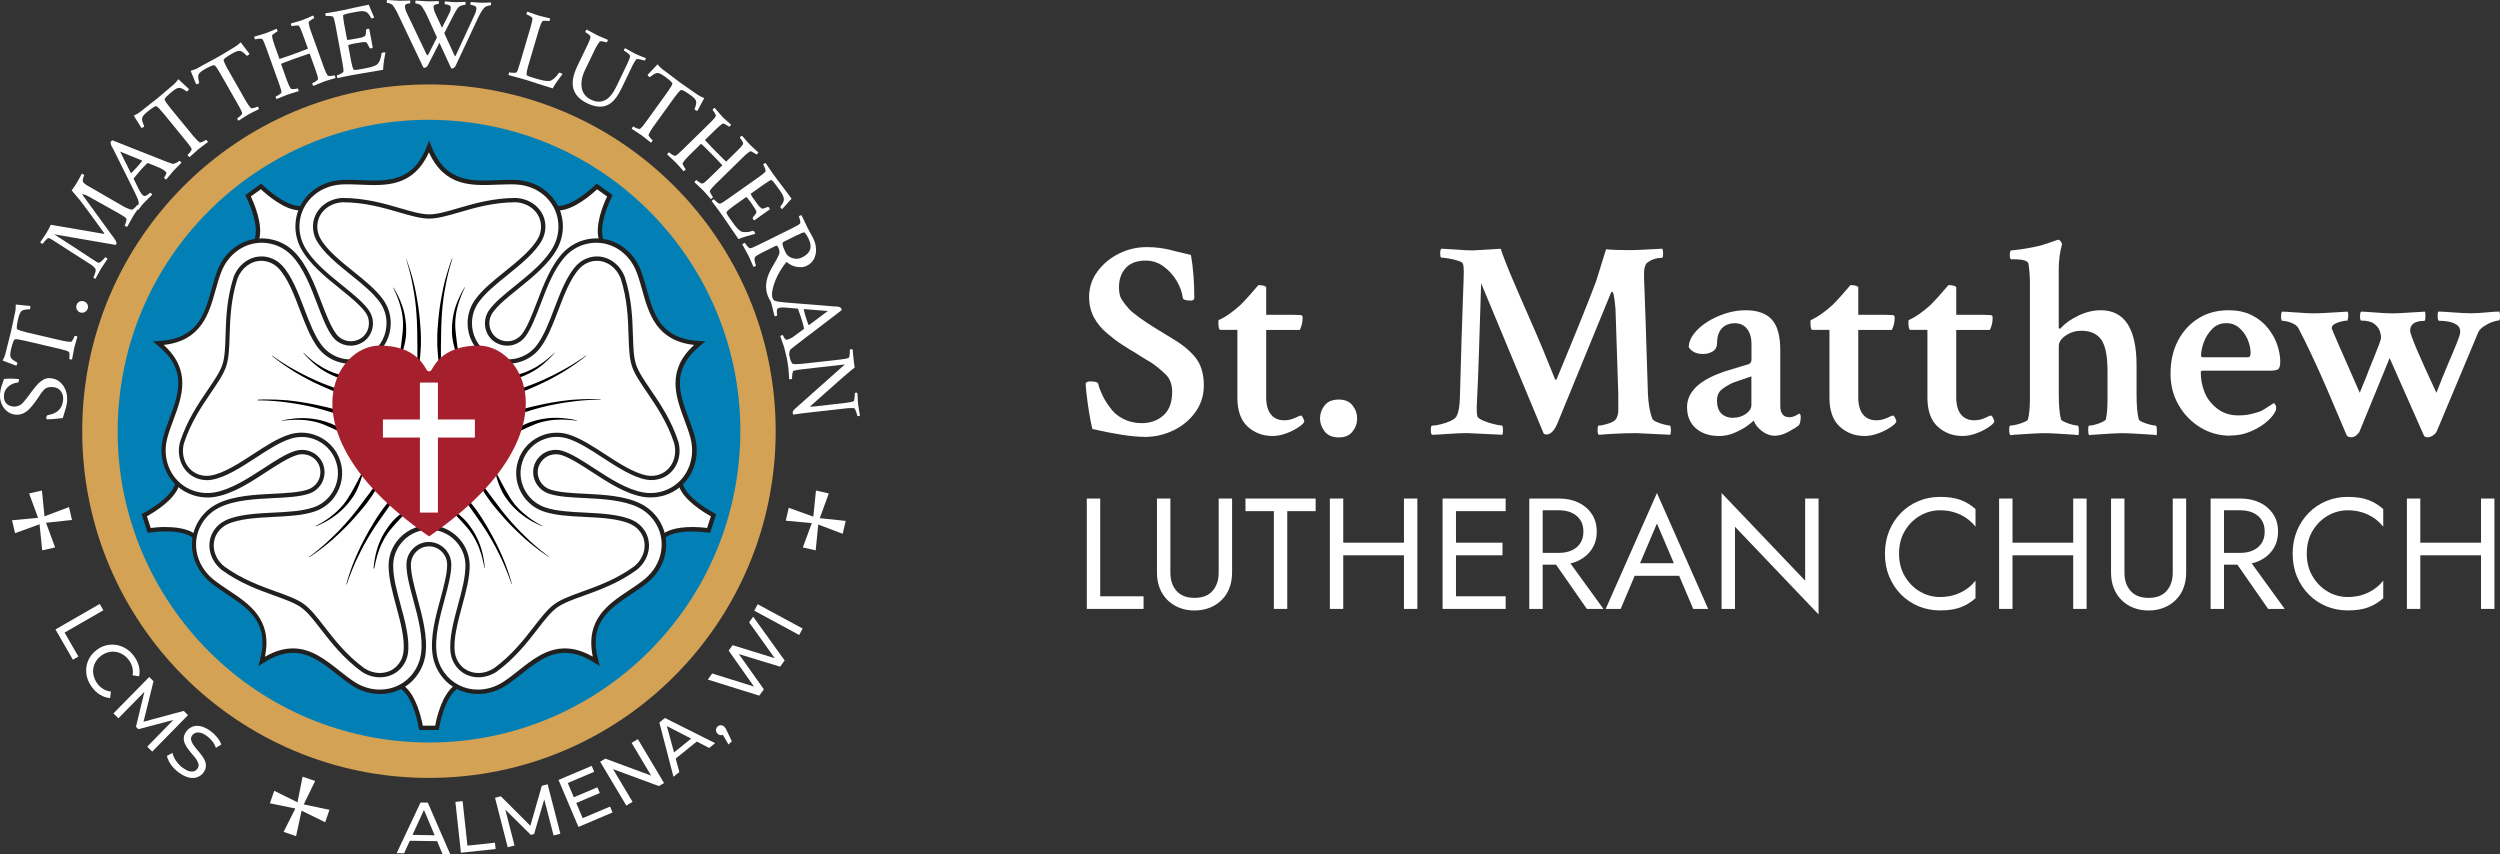 <?xml version="1.0" encoding="UTF-8"?><svg id="Layer_1" xmlns="http://www.w3.org/2000/svg" viewBox="0 0 348.82 119.17"><rect x="0" y="0" width="348.82" height="119.17" fill="#333333" stroke="none"/><path d="M159.61,60.95c-1.62,0-4.01-.37-7.19-1.09-.16-.62-.31-1.37-.45-2.25-.14-.87-.26-1.7-.35-2.48-.09-.78-.14-1.31-.14-1.6.05-.21.26-.31.62-.31.68,0,1.05.1,1.13.31.1.47.29.98.55,1.54.26.56.62,1.15,1.09,1.78.44.65,1.05,1.18,1.82,1.58.77.4,1.63.61,2.6.61,1.22,0,2.24-.36,3.05-1.09.81-.73,1.21-1.82,1.21-3.28,0-1.04-.31-1.86-.92-2.44-.61-.59-1.27-1.13-1.97-1.62-.18-.1-.47-.27-.86-.51s-.78-.47-1.15-.72c-.38-.25-.67-.42-.88-.53-.5-.31-.91-.57-1.23-.78-.33-.21-.63-.42-.92-.64-.29-.22-.64-.5-1.05-.84-.83-.68-1.48-1.45-1.93-2.3-.46-.86-.68-1.81-.68-2.85,0-1.3.38-2.48,1.15-3.54.77-1.05,1.76-1.89,2.99-2.5,1.22-.61,2.51-.92,3.87-.92.73,0,1.37.04,1.91.12s.96.16,1.25.23c.29.08.64.17,1.05.27.42.1,1.08.26,1.99.47.31,1.75.47,3.75.47,6.02-.03.23-.18.35-.47.35-.7,0-1.08-.12-1.13-.35-.1-.81-.39-1.61-.86-2.4-.47-.79-1.07-1.46-1.82-2.01s-1.58-.82-2.52-.82c-1.2,0-2.12.34-2.75,1.02-.64.68-.96,1.59-.96,2.73,0,.73.13,1.3.39,1.7.26.4.6.84,1.02,1.31.29.31.75.7,1.41,1.17.65.47,1.38.96,2.19,1.46.81.51,1.59.98,2.34,1.43,1.43.83,2.54,1.74,3.32,2.71s1.17,2.27,1.17,3.89c0,1.38-.39,2.62-1.17,3.71s-1.8,1.95-3.07,2.56c-1.26.61-2.64.92-4.12.92Z" fill="#fff"/><path d="M177.54,60.83c-1.35,0-2.51-.44-3.46-1.31-.95-.87-1.43-2.22-1.43-4.04v-9.45h-2.38c-.18,0-.27-.34-.27-1.02,0-.21.01-.33.04-.35.52-.23,1.03-.53,1.52-.88.49-.35.99-.75,1.48-1.19.75-.75,1.6-1.69,2.54-2.81.13,0,.26,0,.39.02.13.01.25.03.35.06.23.08.35.16.35.23v3.83h2.85c.6,0,1.06,0,1.39.02.33.01.5.02.53.02.21,0,.31.12.31.35,0,.65-.13,1.22-.39,1.72h-4.69v9.41c0,1.04.22,1.84.66,2.38.44.55,1.05.82,1.84.82.55,0,1.05-.11,1.52-.33.47-.22.73-.33.78-.33.1-.03.22.09.35.35.13.26.18.43.16.51-.1.23-.4.51-.88.82-.48.31-1.04.59-1.68.82-.64.23-1.27.35-1.89.35Z" fill="#fff"/><path d="M186.79,61.03c-.89,0-1.54-.28-1.97-.84s-.64-1.17-.64-1.82.21-1.25.64-1.8,1.09-.82,1.97-.82,1.5.27,1.93.82.64,1.16.64,1.84-.21,1.25-.64,1.8-1.07.82-1.93.82Z" fill="#fff"/><path d="M199.8,60.67c-.1-.1-.16-.31-.16-.62,0-.44.05-.66.16-.66.29,0,.68-.06,1.19-.18s1-.29,1.46-.51c.47-.22.74-.46.82-.72.26-.49.4-1.37.43-2.62.08-2.94.16-5.64.23-8.09.08-2.45.15-4.5.21-6.15.06-1.65.1-2.73.1-3.22s-.04-.86-.12-1.09c-.05-.16-.28-.3-.68-.43-.4-.13-.83-.23-1.29-.31-.46-.08-.8-.12-1.04-.12-.1,0-.16-.22-.16-.66,0-.29.05-.48.16-.59l2.03.12c.94.08,1.74.12,2.42.12l3.83-.23c.36,1.09.92,2.53,1.68,4.3.75,1.77,1.65,3.83,2.68,6.17,1.03,2.34,2.1,4.92,3.22,7.73,0,.05.04.08.12.08s.12-.04.12-.12c1.15-2.76,2.17-5.27,3.09-7.52.91-2.25,1.71-4.26,2.38-6.04l1.41-4.53c.78.08,1.85.12,3.2.12.52,0,1.17-.02,1.93-.06.77-.04,1.67-.08,2.71-.14.08.1.12.31.12.62,0,.44-.05.66-.16.66h-.08c-.7,0-1.34.21-1.91.62-.39.26-.56.96-.51,2.11.05,1.15.12,3.07.21,5.76.09,2.7.2,6.15.33,10.37.05,1.46.26,2.66.62,3.59.08.16.28.31.61.45.33.14.67.26,1.04.35.36.09.62.14.78.14.1,0,.16.23.16.7,0,.18-.03.38-.08.59l-4.8-.23c-.91,0-1.85.03-2.81.08-.96.05-1.76.1-2.38.16-.1-.1-.16-.3-.16-.59,0-.47.05-.7.16-.7.29,0,.7-.08,1.25-.25.55-.17.91-.36,1.09-.57.26-.34.39-.79.39-1.37v-2.19l-.39-11.87c-.13-1.61-.29-2.42-.47-2.42-.08,0-.14.08-.2.23l-7.46,18.2c-.44.99-.94,1.48-1.48,1.48-.05,0-.11,0-.18-.02-.07-.01-.14-.03-.21-.06l-8.75-21.02c-.1,3.23-.2,6.3-.29,9.22-.09,2.92-.2,5.65-.33,8.2,0,.57.04.98.12,1.21.1.18.39.37.86.57s.96.35,1.46.47.87.18,1.07.18c.1,0,.16.23.16.7,0,.18-.03.38-.08.59l-4.92-.23c-.7,0-1.63.04-2.77.12-1.17.08-1.89.12-2.15.12Z" fill="#fff"/><path d="M239.8,60.83c-1.3,0-2.36-.36-3.18-1.07-.82-.72-1.23-1.7-1.23-2.95,0-.86.28-1.64.84-2.34.56-.7,1.35-1.3,2.36-1.8.36-.18.7-.33,1-.45.3-.12.58-.23.84-.33.91-.29,1.67-.52,2.29-.7.61-.18,1.05-.31,1.31-.39.23-.13.35-.34.35-.62v-2.15c0-.91-.21-1.63-.62-2.15-.42-.52-.98-.78-1.68-.78-.78,0-1.39.24-1.84.72-.44.48-.66,1.17-.66,2.05,0,.52-.2.91-.59,1.15-.39.25-.83.37-1.33.37-.96,0-1.64-.31-2.03-.94,0-.62.23-1.24.7-1.86.47-.61,1.09-1.17,1.86-1.66.77-.49,1.62-.89,2.56-1.19.94-.3,1.87-.45,2.81-.45,1.61,0,2.83.42,3.63,1.27.81.85,1.21,2.3,1.21,4.36v7.7c0,1.07.43,1.6,1.29,1.6.39,0,.83-.17,1.33-.51.16.03.23.17.23.43,0,.5-.08.89-.23,1.17-.39.31-.91.64-1.56.98-.65.34-1.28.51-1.87.51s-1.19-.22-1.76-.66c-.57-.44-.95-.92-1.13-1.45-.21.18-.37.31-.47.39-.1.08-.27.21-.51.39-.55.37-1.15.68-1.8.96-.65.27-1.35.41-2.11.41ZM241.79,58.29c.7,0,1.31-.18,1.82-.55.51-.36.76-.78.76-1.25v-3.98l-2.5.86c-.6.26-1.13.57-1.6.94-.47.37-.7.89-.7,1.56,0,.83.21,1.45.62,1.84.42.39.95.59,1.6.59Z" fill="#fff"/><path d="M260.15,60.83c-1.35,0-2.51-.44-3.46-1.31-.95-.87-1.43-2.22-1.43-4.04v-9.45h-2.38c-.18,0-.27-.34-.27-1.02,0-.21.01-.33.04-.35.52-.23,1.03-.53,1.52-.88.49-.35.99-.75,1.48-1.19.75-.75,1.6-1.69,2.54-2.81.13,0,.26,0,.39.02.13.01.25.03.35.06.23.08.35.16.35.23v3.83h2.85c.6,0,1.06,0,1.39.02.33.01.5.02.53.02.21,0,.31.12.31.35,0,.65-.13,1.22-.39,1.72h-4.69v9.41c0,1.04.22,1.84.66,2.38.44.55,1.05.82,1.84.82.55,0,1.05-.11,1.52-.33.47-.22.73-.33.78-.33.1-.03.22.09.35.35.13.26.18.43.16.51-.1.23-.4.51-.88.82-.48.31-1.04.59-1.68.82-.64.23-1.27.35-1.89.35Z" fill="#fff"/><path d="M273.82,60.83c-1.35,0-2.51-.44-3.46-1.31-.95-.87-1.43-2.22-1.43-4.04v-9.45h-2.38c-.18,0-.27-.34-.27-1.02,0-.21.01-.33.04-.35.52-.23,1.03-.53,1.52-.88.49-.35.99-.75,1.48-1.19.75-.75,1.6-1.69,2.54-2.81.13,0,.26,0,.39.02.13.01.25.03.35.06.23.08.35.16.35.23v3.83h2.85c.6,0,1.06,0,1.39.02.33.01.5.02.53.02.21,0,.31.12.31.35,0,.65-.13,1.22-.39,1.72h-4.69v9.41c0,1.04.22,1.84.66,2.38.44.55,1.05.82,1.84.82.55,0,1.05-.11,1.52-.33.47-.22.73-.33.78-.33.1-.03.22.09.35.35.13.26.18.43.16.51-.1.23-.4.51-.88.82-.48.31-1.04.59-1.68.82-.64.23-1.27.35-1.89.35Z" fill="#fff"/><path d="M280.5,60.71c-.1-.1-.16-.35-.16-.74s.05-.59.16-.59c.21,0,.5-.04.88-.14.38-.09.73-.21,1.05-.35.33-.14.5-.27.53-.37.18-.73.27-1.67.27-2.81v-16.25c0-.52-.02-1-.06-1.45-.04-.44-.08-.85-.14-1.21-.1-.42-.78-.62-2.03-.62h-.35c-.16,0-.23-.21-.23-.62s.08-.62.23-.62c.81-.08,1.58-.18,2.3-.31.73-.13,1.34-.26,1.84-.39.68-.21,1.46-.47,2.34-.78h.08c.1,0,.21.07.31.21.1.14.17.28.2.41-.31,1.02-.47,2.24-.47,3.67v7.89c0,.16.05.23.16.23.03,0,.08-.04.16-.12.55-.62,1.35-1.19,2.4-1.7s2.1-.76,3.14-.76c3.33,0,5,2.57,5,7.7v4.02c0,1.56.1,2.73.31,3.52.03.1.2.23.53.37.33.14.68.26,1.05.35.38.09.64.14.8.14.08,0,.12.19.14.57.01.38,0,.63-.02.76-.1-.03-.48-.06-1.11-.1-.64-.04-1.31-.08-2.01-.12s-1.25-.06-1.64-.06c-.42,0-.96.02-1.64.06-.68.04-1.31.08-1.89.12s-.97.07-1.15.1c-.08-.13-.12-.38-.12-.74,0-.39.04-.59.12-.59.21,0,.49-.04.84-.14.35-.09.68-.21.98-.35.3-.14.47-.27.53-.37.16-.78.23-1.73.23-2.85v-3.83c0-2.16-.29-3.65-.88-4.47s-1.52-1.23-2.79-1.23c-.78,0-1.5.22-2.15.66-.65.44-.98.94-.98,1.48v6.72c0,1.56.1,2.73.31,3.52.05.1.23.23.55.37.31.14.65.26,1.02.35.36.09.62.14.78.14.08,0,.12.19.14.57.01.38,0,.63-.06.76-.13-.03-.5-.06-1.11-.1-.61-.04-1.26-.08-1.93-.12-.68-.04-1.22-.06-1.64-.06s-.98.02-1.68.06-1.36.08-1.97.12c-.61.04-1,.07-1.15.1Z" fill="#fff"/><path d="M311.17,60.79c-1.51,0-2.9-.38-4.16-1.15-1.26-.77-2.27-1.81-3.03-3.12-.76-1.31-1.13-2.77-1.13-4.36,0-1.77.35-3.32,1.05-4.65s1.66-2.36,2.87-3.11,2.6-1.11,4.16-1.11c1.28,0,2.37.23,3.28.7.91.47,1.66,1.07,2.25,1.82s1.02,1.52,1.29,2.34.41,1.58.41,2.29c0,.57-.1.93-.29,1.07-.2.14-.59.21-1.19.21h-9.34c-.18,0-.27.08-.27.23,0,.96.17,1.87.51,2.73.34.89.92,1.65,1.74,2.3.82.65,1.8.98,2.95.98.68,0,1.24-.05,1.68-.16.44-.1.87-.22,1.29-.35.21-.08.47-.21.78-.41s.73-.46,1.25-.8c.05.03.12.1.2.23.08.13.12.26.12.39,0,.29-.08.53-.23.74-.26.47-.7.94-1.31,1.43-.61.48-1.33.89-2.17,1.23-.83.34-1.73.51-2.7.51ZM307.34,49.85h6.33c.23,0,.35-.2.35-.59,0-.62-.14-1.26-.41-1.89-.27-.64-.66-1.18-1.17-1.62-.51-.44-1.1-.66-1.78-.66-.81,0-1.48.27-2.01.82-.53.55-.92,1.17-1.17,1.87-.25.7-.37,1.3-.37,1.8,0,.18.08.27.23.27Z" fill="#fff"/><path d="M327.97,60.99c-.26,0-.44-.09-.55-.27l-2.11-4.96c-.55-1.3-1.06-2.49-1.54-3.55-.48-1.07-.96-2.12-1.45-3.14-.48-1.03-1.02-2.12-1.62-3.26-.18-.34-.52-.6-1.02-.78-.5-.18-.91-.27-1.25-.27-.1,0-.16-.21-.16-.62,0-.36.05-.59.16-.66.29,0,.95.04,1.99.12,1.07.08,1.89.12,2.46.12s1.48-.04,2.66-.12l2.03-.12c.05.1.08.29.08.55s-.04.5-.12.7c-.21,0-.49.04-.84.12s-.66.2-.94.35-.41.37-.41.62c0,.08,1.3,3.07,3.91,8.98l1.02-2.5c.08-.23.22-.61.43-1.11.21-.51.43-1.05.66-1.64s.44-1.11.61-1.56c.17-.46.25-.74.25-.84,0-.34-.07-.69-.21-1.05-.14-.36-.41-.68-.8-.96s-.98-.41-1.76-.41c-.1,0-.16-.2-.16-.59,0-.36.05-.59.16-.66.29,0,.94.04,1.95.12.99.08,1.8.12,2.42.12.57,0,1.42-.04,2.54-.12l1.99-.12c.05.1.07.35.06.72-.01.38-.06.57-.14.57-1.33,0-1.99.46-1.99,1.37,0,.55,1.22,3.44,3.67,8.67.55-1.43,1.07-2.74,1.58-3.93.51-1.18.92-2.18,1.25-2.99.33-.81.49-1.34.49-1.6,0-.42-.16-.74-.47-.96-.31-.22-.69-.37-1.13-.45-.44-.08-.85-.12-1.21-.12h-.16c-.1,0-.16-.2-.18-.59-.01-.39.02-.62.1-.7.34,0,1.03.04,2.07.12,1.07.08,1.9.12,2.5.12.55,0,1.25-.04,2.11-.12.83-.08,1.45-.12,1.84-.12.03.1.04.21.06.31.01.1.02.22.02.35,0,.39-.05.59-.16.59-.21,0-.51.07-.92.21-.4.14-.8.35-1.19.61-.39.26-.65.55-.78.86l-5.78,13.79c-.1.21-.28.4-.53.57-.25.17-.5.25-.76.25s-.43-.09-.51-.27l-4.77-10.78-4.18,10.2c-.05.16-.2.34-.43.55s-.52.31-.86.31Z" fill="#fff"/><path d="M153.51,69.56v13.64h6.05v1.76h-7.92v-15.4h1.87Z" fill="#fff"/><path d="M163.3,69.56v10.34c0,1.06.29,1.91.86,2.55.57.65,1.41.97,2.51.97s1.94-.32,2.51-.97c.57-.65.86-1.5.86-2.55v-10.34h1.87v10.34c0,.76-.12,1.47-.36,2.11-.24.65-.59,1.2-1.06,1.67-.46.47-1.02.84-1.66,1.1-.65.26-1.36.4-2.16.4s-1.51-.13-2.16-.4c-.65-.26-1.2-.63-1.66-1.1-.46-.47-.81-1.03-1.06-1.67-.24-.64-.36-1.35-.36-2.11v-10.34h1.87Z" fill="#fff"/><path d="M173.78,69.56h9.79v1.76h-3.96v13.64h-1.87v-13.64h-3.96v-1.76Z" fill="#fff"/><path d="M187.42,69.56v15.4h-1.87v-15.4h1.87ZM186.58,75.72h10.56v1.76h-10.56v-1.76ZM197.76,69.56v15.4h-1.87v-15.4h1.87Z" fill="#fff"/><path d="M203.15,69.56v15.4h-1.87v-15.4h1.87ZM202.31,69.56h7.77v1.76h-7.77v-1.76ZM202.31,75.72h7.33v1.76h-7.33v-1.76ZM202.31,83.2h7.77v1.76h-7.77v-1.76Z" fill="#fff"/><path d="M215.25,69.56v15.4h-1.87v-15.4h1.87ZM214.41,69.56h3.15c1,0,1.89.19,2.67.56s1.41.91,1.87,1.59c.46.69.69,1.51.69,2.46s-.23,1.76-.69,2.45c-.46.7-1.09,1.23-1.87,1.61s-1.68.56-2.67.56h-3.15v-1.65h3.15c.66,0,1.24-.12,1.75-.35.51-.23.9-.57,1.19-1.01.29-.44.43-.98.43-1.61s-.14-1.17-.43-1.61-.68-.78-1.19-1.01-1.09-.35-1.75-.35h-3.15v-1.65ZM218.22,77.37l5.5,7.59h-2.31l-5.28-7.59h2.09Z" fill="#fff"/><path d="M228.6,79.15l-.18.4-2.29,5.41h-2.09l7.15-16.17,7.15,16.17h-2.09l-2.24-5.28-.18-.44-2.64-6.2-2.6,6.12ZM227.83,78.58h6.82l.66,1.76h-8.14l.66-1.76Z" fill="#fff"/><path d="M253.74,69.56v16.17l-11.66-12.23v11.46h-1.87v-16.17l11.66,12.23v-11.46h1.87Z" fill="#fff"/><path d="M265.77,80.4c.54.91,1.24,1.62,2.1,2.13.87.51,1.8.77,2.82.77.73,0,1.4-.1,2.01-.29.61-.19,1.16-.46,1.66-.8.5-.34.92-.75,1.28-1.2v2.46c-.65.57-1.35,1-2.11,1.28-.76.28-1.71.42-2.84.42-1.07,0-2.07-.2-3-.58-.93-.39-1.75-.94-2.45-1.65-.7-.71-1.25-1.55-1.65-2.52-.4-.97-.59-2.02-.59-3.17s.2-2.2.59-3.17c.4-.97.95-1.81,1.65-2.52.7-.71,1.52-1.26,2.45-1.65.93-.39,1.93-.58,3-.58,1.13,0,2.08.14,2.84.42.76.28,1.47.7,2.11,1.28v2.46c-.35-.45-.78-.85-1.28-1.2-.5-.34-1.05-.61-1.66-.8-.61-.19-1.28-.29-2.01-.29-1.01,0-1.95.26-2.82.77-.87.51-1.57,1.22-2.1,2.12-.54.9-.8,1.95-.8,3.16s.27,2.24.8,3.15Z" fill="#fff"/><path d="M280.8,69.56v15.4h-1.87v-15.4h1.87ZM279.97,75.72h10.56v1.76h-10.56v-1.76ZM291.14,69.56v15.4h-1.87v-15.4h1.87Z" fill="#fff"/><path d="M296.42,69.56v10.34c0,1.06.29,1.91.86,2.55.57.65,1.41.97,2.51.97s1.94-.32,2.51-.97c.57-.65.86-1.5.86-2.55v-10.34h1.87v10.34c0,.76-.12,1.47-.36,2.11-.24.65-.59,1.2-1.06,1.67-.46.47-1.02.84-1.66,1.1s-1.36.4-2.16.4-1.51-.13-2.16-.4c-.65-.26-1.2-.63-1.66-1.1-.46-.47-.81-1.03-1.06-1.67-.24-.64-.36-1.35-.36-2.11v-10.34h1.87Z" fill="#fff"/><path d="M310.31,69.56v15.4h-1.87v-15.4h1.87ZM309.47,69.56h3.15c1,0,1.89.19,2.67.56.79.37,1.41.91,1.87,1.59.46.69.69,1.51.69,2.46s-.23,1.76-.69,2.45c-.46.7-1.08,1.23-1.87,1.61-.78.37-1.68.56-2.67.56h-3.15v-1.65h3.15c.66,0,1.24-.12,1.75-.35.51-.23.9-.57,1.19-1.01.29-.44.43-.98.43-1.61s-.14-1.17-.43-1.61-.68-.78-1.19-1.01-1.09-.35-1.75-.35h-3.15v-1.65ZM313.28,77.37l5.5,7.59h-2.31l-5.28-7.59h2.09Z" fill="#fff"/><path d="M322.66,80.4c.54.91,1.24,1.62,2.1,2.13.87.51,1.8.77,2.82.77.73,0,1.4-.1,2.01-.29.61-.19,1.16-.46,1.66-.8.5-.34.92-.75,1.28-1.2v2.46c-.65.57-1.35,1-2.11,1.28-.76.28-1.71.42-2.84.42-1.07,0-2.07-.2-3-.58-.93-.39-1.75-.94-2.45-1.65-.7-.71-1.25-1.55-1.65-2.52-.4-.97-.59-2.02-.59-3.17s.2-2.2.59-3.17c.4-.97.95-1.81,1.65-2.52.7-.71,1.52-1.26,2.45-1.65.93-.39,1.93-.58,3-.58,1.13,0,2.08.14,2.84.42.76.28,1.47.7,2.11,1.28v2.46c-.35-.45-.78-.85-1.28-1.2-.5-.34-1.05-.61-1.66-.8-.61-.19-1.28-.29-2.01-.29-1.01,0-1.95.26-2.82.77-.87.51-1.57,1.22-2.1,2.12-.54.9-.8,1.95-.8,3.16s.27,2.24.8,3.15Z" fill="#fff"/><path d="M337.7,69.56v15.4h-1.87v-15.4h1.87ZM336.86,75.72h10.56v1.76h-10.56v-1.76ZM348.04,69.56v15.4h-1.87v-15.4h1.87Z" fill="#fff"/><circle cx="59.85" cy="60.16" r="48.38" fill="#d3a254"/><circle cx="59.85" cy="60.16" r="43.44" transform="translate(-5.81 113.91) rotate(-84.45)" fill="#0280b6"/><path d="M59.85,75.8h-3.93l.04,19.99c2.08,1.3,2.77,5.77,2.77,5.77h2.24s.69-4.47,2.77-5.77l.04-19.99h-3.93Z" fill="#fff"/><path d="M60.97,101.86h-2.49l-.04-.26s-.69-4.35-2.63-5.56l-.14-.09-.05-20.46h8.47l-.05,20.46-.14.09c-1.94,1.21-2.62,5.52-2.63,5.56l-.04.26h-.26ZM58.99,101.25h1.73c.18-.97.92-4.36,2.72-5.63l.04-19.52h-7.25l.04,19.52c1.8,1.27,2.54,4.66,2.72,5.63Z" fill="#221f1f"/><path d="M99.57,71.89s-4.04-2.04-4.63-4.42l-19-6.22-1.21,3.74h0s-1.21,3.74-1.21,3.74l19.02,6.13c1.88-1.58,6.34-.85,6.34-.85l.34-1.06h0s.35-1.07.35-1.07Z" fill="#fff"/><path d="M92.6,75.2l-19.47-6.28,2.62-8.05,19.44,6.37.04.16c.56,2.22,4.44,4.2,4.47,4.22l.23.12-.85,2.62-.26-.04s-4.35-.69-6.1.78l-.13.11ZM73.89,68.53l18.58,5.99c1.77-1.32,5.22-.98,6.19-.85l.53-1.64c-.87-.47-3.86-2.22-4.51-4.33l-18.56-6.07-2.24,6.9Z" fill="#221f1f"/><path d="M44.97,64.99h0s-1.21-3.74-1.21-3.74l-19,6.22c-.6,2.38-4.63,4.42-4.63,4.42l.35,1.07h0s.34,1.06.34,1.06c0,0,4.46-.73,6.34.85l19.02-6.13-1.21-3.74Z" fill="#fff"/><path d="M27.1,75.2l-.13-.11c-1.75-1.47-6.06-.79-6.1-.78l-.26.04-.85-2.62.23-.12s3.92-2,4.48-4.22l.04-.16,19.44-6.37,2.62,8.05-19.47,6.28ZM23.12,73.54c1.38,0,3.05.19,4.11.98l18.58-5.99-2.24-6.9-18.56,6.07c-.65,2.1-3.65,3.86-4.51,4.33l.53,1.64c.39-.05,1.17-.14,2.09-.14Z" fill="#221f1f"/><path d="M53.84,45.19l-11.78-16.14c-2.45.17-5.63-3.04-5.63-3.04l-.91.66h0s-.9.66-.9.66c0,0,2.07,4.02,1.15,6.29l11.71,16.2,3.18-2.31h0s3.18-2.31,3.18-2.31Z" fill="#fff"/><path d="M47.41,50.23l-11.99-16.58.06-.15c.85-2.12-1.12-6-1.14-6.04l-.12-.23,2.23-1.62.18.18s3.11,3.1,5.4,2.95h.17s12.06,16.51,12.06,16.51l-6.85,4.98ZM36.11,33.57l11.44,15.82,5.87-4.26-11.51-15.77c-2.2.03-4.79-2.28-5.51-2.96l-1.4,1.01c.42.89,1.81,4.07,1.11,6.15Z" fill="#221f1f"/><path d="M85.09,27.32l-.9-.66h0s-.91-.66-.91-.66c0,0-3.18,3.21-5.63,3.04l-11.79,16.14,3.18,2.31h0s3.18,2.31,3.18,2.31l11.71-16.2c-.92-2.28,1.15-6.29,1.15-6.29Z" fill="#fff"/><path d="M72.29,50.23l-6.85-4.98,12.06-16.52h.17c2.28.17,5.36-2.91,5.4-2.94l.18-.18,2.23,1.62-.12.23s-1.99,3.92-1.14,6.04l.06.15-.1.14-11.89,16.44ZM66.29,45.13l5.87,4.26,11.44-15.82c-.71-2.09.68-5.26,1.11-6.15l-1.4-1.01c-.71.67-3.28,2.96-5.47,2.96-.01,0-.03,0-.04,0l-11.51,15.77Z" fill="#221f1f"/><path d="M59.85,20.46c-1.7,4.43-4.61,5.06-7.66,5.06-1.22,0-2.46-.1-3.66-.1-.3,0-.59,0-.88.02-3.4.18-6.17,2.76-6.17,6.17,0,1.03.25,2.01.7,2.87,1.94,3.69,7.18,6.38,9.03,8.97.33.47.53,1.04.53,1.65,0,.94-.44,1.79-1.16,2.3-.48.34-1.06.53-1.66.53-.29,0-.59-.05-.88-.14-.59-.19-1.07-.55-1.41-1.01-1.9-2.56-2.84-8.38-5.74-11.36-.68-.69-1.52-1.24-2.51-1.56-.62-.2-1.25-.3-1.86-.3-2.58,0-4.93,1.69-5.92,4.26-1.58,4.09-1.41,9.69-8.5,10.06,5.52,4.47,2.1,8.9.97,13.14-.88,3.29.72,6.73,3.96,7.78.63.21,1.28.3,1.91.3.35,0,.7-.03,1.04-.09,4.11-.7,8.28-4.86,11.32-5.81.27-.09.56-.13.85-.13s.59.05.89.14c.9.29,1.57.98,1.83,1.81.26.83.14,1.78-.41,2.54-.36.5-.85.85-1.4,1.03-3.02,1.01-8.84.11-12.58,1.95-.87.43-1.65,1.07-2.26,1.9-2,2.76-1.28,6.47,1.37,8.62,3.4,2.76,8.78,4.33,6.94,11.2,1.64-1.07,3.07-1.49,4.36-1.49,3.38,0,5.77,2.9,8.43,4.63,1.15.74,2.44,1.11,3.7,1.11,1.89,0,3.72-.83,4.92-2.48.61-.84.98-1.78,1.11-2.73.6-4.12-2.06-9.38-2.03-12.57,0-.57.18-1.15.55-1.65.55-.75,1.4-1.18,2.26-1.18,0,0,.02,0,.03,0,.87,0,1.73.42,2.29,1.18.36.5.54,1.07.55,1.65.03,3.19-2.63,8.44-2.03,12.57.14.96.51,1.9,1.11,2.73,1.2,1.65,3.03,2.48,4.92,2.48,1.26,0,2.56-.37,3.7-1.11,2.66-1.73,5.05-4.63,8.43-4.63,1.29,0,2.72.42,4.36,1.49-1.84-6.86,3.54-8.43,6.94-11.2,2.65-2.15,3.37-5.86,1.37-8.62-.61-.84-1.39-1.48-2.26-1.9-3.74-1.84-9.56-.94-12.58-1.95-.54-.18-1.04-.53-1.4-1.03-.55-.76-.69-1.71-.41-2.54.28-.83.93-1.52,1.83-1.81.29-.1.59-.14.89-.14s.58.04.85.13c3.04.96,7.22,5.11,11.32,5.81.34.06.69.09,1.04.09.63,0,1.27-.1,1.91-.3,3.24-1.05,4.84-4.48,3.96-7.78-1.13-4.24-4.56-8.66.97-13.14-7.1-.37-6.93-5.97-8.5-10.06-.99-2.57-3.34-4.26-5.92-4.26-.61,0-1.24.1-1.86.3-.98.32-1.83.86-2.51,1.56-2.91,2.98-3.85,8.8-5.74,11.36-.34.46-.82.82-1.41,1.01-.29.1-.59.14-.88.14-.6,0-1.18-.19-1.66-.53-.71-.51-1.16-1.36-1.16-2.3,0-.62.19-1.19.53-1.65,1.85-2.6,7.09-5.29,9.03-8.97.45-.86.7-1.83.7-2.87,0-3.41-2.77-5.99-6.17-6.17-.29-.02-.58-.02-.88-.02-1.19,0-2.44.1-3.66.1-3.05,0-5.96-.63-7.66-5.06h0Z" fill="#fff"/><path d="M66.69,96.83c-2.08,0-3.96-.95-5.16-2.6-.62-.85-1.02-1.84-1.17-2.87-.36-2.46.41-5.31,1.1-7.83.48-1.79.94-3.48.93-4.78,0-.53-.17-1.04-.49-1.47-.48-.66-1.23-1.05-2.04-1.05h0c-.81,0-1.56.39-2.04,1.05-.31.43-.48.94-.49,1.47-.01,1.29.45,2.99.93,4.78.68,2.52,1.45,5.37,1.1,7.83-.15,1.03-.55,2.02-1.17,2.87-1.2,1.66-3.08,2.6-5.16,2.6-1.36,0-2.69-.4-3.87-1.16-.74-.48-1.48-1.06-2.18-1.62-1.84-1.45-3.74-2.96-6.08-2.96h0c-1.33,0-2.7.47-4.19,1.44l-.66.43.2-.76c1.42-5.29-1.51-7.24-4.62-9.31-.75-.5-1.53-1.02-2.22-1.58-2.86-2.32-3.47-6.21-1.42-9.04.62-.85,1.43-1.54,2.37-2,2.23-1.1,5.18-1.25,7.78-1.38,1.85-.09,3.6-.18,4.83-.59.5-.17.93-.49,1.25-.92.47-.65.61-1.5.37-2.27-.24-.76-.85-1.36-1.63-1.61-.51-.16-1.05-.17-1.55,0-1.23.39-2.7,1.35-4.26,2.36-2.18,1.43-4.66,3.04-7.11,3.46-1.02.18-2.09.1-3.09-.23-3.32-1.08-5.11-4.58-4.16-8.14.23-.86.55-1.73.87-2.58,1.3-3.5,2.52-6.8-1.73-10.24l-.61-.5.79-.04c5.47-.29,6.42-3.68,7.42-7.27.24-.87.49-1.77.81-2.6,1.04-2.71,3.48-4.46,6.2-4.46.66,0,1.32.11,1.96.31,1,.32,1.91.89,2.63,1.63,1.73,1.78,2.79,4.54,3.72,6.98.66,1.73,1.29,3.37,2.06,4.41.32.43.75.74,1.26.9.76.25,1.63.11,2.28-.35.65-.46,1.03-1.23,1.03-2.05,0-.54-.16-1.05-.47-1.48-.75-1.05-2.12-2.15-3.56-3.32-2.03-1.64-4.33-3.49-5.49-5.69-.48-.92-.74-1.96-.74-3.01,0-3.49,2.78-6.28,6.46-6.48.79-.04,1.79-.01,2.72.03.6.02,1.23.05,1.83.05,3.31,0,5.83-.83,7.37-4.86l.28-.74.28.74c1.55,4.04,4.07,4.86,7.37,4.86.61,0,1.23-.03,1.83-.05.93-.04,1.93-.07,2.72-.03,3.68.2,6.46,2.98,6.46,6.48,0,1.05-.26,2.09-.74,3.01-1.16,2.2-3.46,4.05-5.49,5.69-1.45,1.16-2.81,2.26-3.56,3.32-.31.43-.47.94-.47,1.48,0,.83.39,1.59,1.03,2.05.66.47,1.51.6,2.28.35.51-.17.94-.48,1.26-.9.77-1.04,1.39-2.68,2.06-4.41.93-2.44,1.98-5.2,3.71-6.98.73-.74,1.64-1.31,2.63-1.63.64-.21,1.3-.31,1.96-.31,2.72,0,5.16,1.75,6.2,4.46.32.83.57,1.73.81,2.6,1.01,3.59,1.96,6.98,7.42,7.27l.79.04-.61.5c-4.26,3.44-3.03,6.75-1.73,10.24.31.85.64,1.72.87,2.58.95,3.56-.84,7.07-4.16,8.14-1,.32-2.06.4-3.09.23-2.45-.42-4.92-2.04-7.11-3.46-1.55-1.01-3.02-1.97-4.26-2.36-.5-.16-1.04-.15-1.55,0-.77.25-1.38.86-1.64,1.62-.25.75-.11,1.6.37,2.26.31.43.75.75,1.25.92,1.23.41,2.98.5,4.83.59,2.6.13,5.56.28,7.78,1.38.93.46,1.75,1.15,2.37,2,2.05,2.83,1.44,6.71-1.42,9.04-.69.56-1.47,1.08-2.22,1.58-3.11,2.07-6.04,4.02-4.62,9.31l.2.76-.66-.43c-1.49-.97-2.86-1.44-4.2-1.44-2.34,0-4.24,1.5-6.08,2.96-.71.56-1.44,1.14-2.18,1.62-1.17.76-2.51,1.16-3.87,1.16ZM59.82,75.62h.03c.99.01,1.94.5,2.52,1.3.39.54.6,1.17.6,1.82.01,1.38-.46,3.11-.95,4.94-.67,2.46-1.42,5.25-1.08,7.58.14.93.5,1.83,1.06,2.6,1.09,1.5,2.79,2.36,4.67,2.36,1.24,0,2.46-.37,3.54-1.07.72-.47,1.41-1.01,2.14-1.59,1.92-1.52,3.9-3.09,6.46-3.09h0c1.26,0,2.54.38,3.9,1.15-1.07-5.19,2.17-7.34,5.04-9.25.77-.51,1.5-1,2.17-1.54,2.61-2.12,3.17-5.65,1.31-8.21-.56-.77-1.3-1.39-2.14-1.81-2.11-1.04-5-1.19-7.55-1.32-1.9-.09-3.69-.18-4.99-.62-.62-.21-1.16-.6-1.55-1.14-.6-.83-.77-1.88-.46-2.81.32-.95,1.07-1.7,2.02-2,.63-.2,1.3-.21,1.92-.01,1.31.41,2.82,1.39,4.41,2.43,2.13,1.39,4.55,2.97,6.88,3.37.93.16,1.89.09,2.8-.2,3.01-.98,4.63-4.17,3.77-7.41-.22-.83-.53-1.65-.85-2.52-1.2-3.23-2.55-6.88,1.36-10.45-5.26-.58-6.31-4.33-7.24-7.65-.25-.9-.49-1.74-.8-2.54-.95-2.47-3.16-4.07-5.63-4.07-.59,0-1.19.1-1.77.28-.9.29-1.73.8-2.39,1.48-1.65,1.69-2.68,4.39-3.58,6.77-.68,1.77-1.32,3.45-2.13,4.56-.39.53-.93.91-1.56,1.12-.95.31-2,.15-2.81-.43-.8-.57-1.28-1.52-1.28-2.54,0-.66.2-1.29.58-1.83.8-1.12,2.2-2.25,3.68-3.44,1.98-1.6,4.24-3.41,5.33-5.5.44-.83.67-1.78.67-2.73,0-3.17-2.53-5.69-5.89-5.87-.77-.04-1.75,0-2.66.03-3.49.14-7.33.33-9.52-4.52-2.19,4.85-6.03,4.67-9.52,4.52-.91-.04-1.9-.07-2.66-.03-3.36.18-5.89,2.7-5.89,5.87,0,.95.23,1.89.67,2.73,1.1,2.09,3.35,3.9,5.33,5.5,1.48,1.19,2.88,2.32,3.68,3.44.38.53.58,1.17.58,1.83,0,1.02-.48,1.97-1.28,2.54-.81.58-1.86.74-2.81.43-.63-.2-1.17-.59-1.56-1.12-.82-1.11-1.46-2.78-2.13-4.56-.91-2.38-1.94-5.08-3.58-6.77-.66-.67-1.48-1.19-2.39-1.48-.58-.19-1.17-.28-1.77-.28-2.47,0-4.68,1.6-5.64,4.07-.31.8-.55,1.65-.8,2.54-.93,3.32-1.98,7.07-7.24,7.65,3.92,3.57,2.56,7.21,1.36,10.45-.32.87-.63,1.69-.85,2.52-.87,3.25.75,6.44,3.76,7.41.91.29,1.87.36,2.8.2,2.32-.4,4.74-1.98,6.88-3.37,1.59-1.04,3.09-2.02,4.41-2.43.62-.19,1.29-.19,1.92.01.97.32,1.73,1.07,2.02,2.01.3.95.13,2.01-.46,2.81-.39.54-.92.93-1.55,1.14-1.31.44-3.1.53-4.99.62-2.55.13-5.43.27-7.55,1.32-.84.42-1.59,1.04-2.14,1.81-1.86,2.56-1.3,6.09,1.31,8.21.67.54,1.4,1.03,2.17,1.54,2.87,1.91,6.11,4.06,5.04,9.25,1.36-.78,2.64-1.16,3.9-1.16h0c2.55,0,4.54,1.57,6.46,3.09.73.58,1.42,1.12,2.14,1.59,1.08.7,2.3,1.07,3.54,1.07,1.88,0,3.59-.86,4.67-2.36.56-.77.92-1.67,1.06-2.6.34-2.33-.41-5.12-1.08-7.58-.5-1.83-.96-3.56-.95-4.94,0-.66.21-1.29.6-1.82.59-.82,1.53-1.3,2.51-1.3Z" fill="#221f1f"/><path d="M71.96,27.92c-5.33,0-9.36,2.29-12.09,2.29s-6.76-2.29-12.09-2.29c-2.18.12-3.82,1.7-3.82,3.69,0,.61.14,1.18.42,1.71.89,1.69,2.95,3.35,4.77,4.81,1.6,1.29,3.11,2.51,4.08,3.87.65.91.99,1.98.99,3.1,0,1.73-.82,3.34-2.2,4.32-.91.67-2.01,1.03-3.13,1.03-.56,0-1.12-.09-1.66-.26-1.06-.35-1.98-1-2.64-1.9-1-1.35-1.69-3.16-2.42-5.08-.83-2.18-1.78-4.66-3.11-6.02-.42-.43-.92-.74-1.5-.93-.36-.12-.72-.17-1.08-.17-1.53,0-2.97,1.02-3.61,2.66-1.65,5.07-.72,9.61-1.56,12.2-.84,2.59-4.26,5.72-5.91,10.79-.56,2.11.44,4.16,2.33,4.77.37.12.75.18,1.14.18.21,0,.41-.02.62-.05,1.88-.32,4.1-1.77,6.05-3.05,1.72-1.12,3.34-2.18,4.94-2.69.52-.16,1.06-.25,1.6-.25.56,0,1.11.09,1.65.26,1.64.53,2.93,1.82,3.43,3.43.54,1.6.25,3.4-.76,4.8-.66.91-1.56,1.57-2.62,1.92-1.59.53-3.53.63-5.58.73-2.33.12-4.98.25-6.69,1.09-.54.26-.99.65-1.34,1.14-1.17,1.61-.77,3.86.92,5.23,4.31,3.13,8.92,3.65,11.12,5.26,2.2,1.6,4.13,5.82,8.44,8.95.74.48,1.56.71,2.34.71,1.15,0,2.23-.5,2.92-1.45.36-.49.58-1.04.67-1.63.27-1.89-.42-4.44-1.03-6.7-.54-1.98-1.04-3.85-1.03-5.53.01-1.11.36-2.18,1.02-3.09,1-1.38,2.6-2.21,4.27-2.21.02,0,.03,0,.05,0,.02,0,.03,0,.05,0,1.67,0,3.27.82,4.27,2.2.66.91,1.01,1.97,1.02,3.09.02,1.68-.49,3.55-1.03,5.53-.61,2.26-1.3,4.81-1.03,6.7.09.59.31,1.14.67,1.63.69.95,1.77,1.45,2.92,1.45.78,0,1.6-.23,2.34-.71,4.31-3.13,6.23-7.35,8.44-8.95,2.2-1.6,6.81-2.12,11.12-5.26,1.69-1.37,2.09-3.62.92-5.23-.36-.49-.81-.87-1.34-1.14-1.71-.84-4.35-.98-6.69-1.09-2.05-.1-3.99-.2-5.58-.73-1.06-.35-1.96-1.02-2.62-1.92-1.02-1.4-1.3-3.19-.76-4.79.51-1.62,1.79-2.9,3.43-3.43.54-.18,1.1-.26,1.65-.26.54,0,1.07.08,1.6.25,1.6.5,3.22,1.56,4.94,2.69,1.96,1.28,4.17,2.73,6.05,3.05.21.04.41.05.62.05.38,0,.76-.06,1.14-.18,1.89-.61,2.89-2.67,2.33-4.77-1.65-5.07-5.07-8.2-5.91-10.79-.84-2.59.09-7.14-1.56-12.2-.64-1.65-2.08-2.66-3.61-2.66-.36,0-.72.06-1.08.17-.58.19-1.08.5-1.5.93-1.33,1.36-2.27,3.84-3.11,6.02-.73,1.92-1.42,3.73-2.42,5.08-.66.89-1.58,1.55-2.64,1.9-.55.18-1.11.26-1.67.26-1.12,0-2.22-.35-3.12-1.02-1.38-.98-2.2-2.6-2.2-4.32,0-1.12.34-2.19.99-3.1.97-1.37,2.48-2.58,4.08-3.87,1.82-1.47,3.88-3.13,4.77-4.81.28-.53.42-1.1.42-1.71,0-1.99-1.64-3.57-3.82-3.69h0Z" fill="#fff"/><path d="M53,94.5c-.87,0-1.73-.26-2.5-.76-2.56-1.86-4.31-4.11-5.71-5.92-1-1.29-1.86-2.4-2.74-3.04-.88-.64-2.21-1.12-3.74-1.67-2.15-.77-4.83-1.74-7.38-3.59-1.83-1.49-2.25-3.91-.99-5.65.39-.53.87-.94,1.46-1.23,1.76-.87,4.44-1,6.81-1.12,2.03-.1,3.95-.2,5.5-.72,1-.33,1.85-.96,2.47-1.82.96-1.32,1.23-3.01.72-4.52-.48-1.53-1.69-2.74-3.24-3.24-1-.33-2.07-.33-3.07-.02-1.56.49-3.17,1.54-4.87,2.65-1.98,1.29-4.23,2.76-6.17,3.09-.64.11-1.28.06-1.9-.14-2.04-.66-3.13-2.87-2.53-5.14.98-3.01,2.58-5.37,3.87-7.26.92-1.35,1.71-2.51,2.05-3.55.34-1.04.38-2.45.43-4.07.07-2.29.16-5.13,1.13-8.13.67-1.75,2.2-2.87,3.9-2.87.4,0,.79.06,1.17.19.62.2,1.17.54,1.62,1,1.37,1.41,2.33,3.91,3.17,6.13.72,1.9,1.41,3.69,2.38,5.01.63.84,1.49,1.46,2.49,1.79.51.17,1.04.25,1.57.25,1.06,0,2.11-.34,2.95-.97,1.31-.93,2.08-2.45,2.08-4.08,0-1.06-.32-2.07-.93-2.92-.95-1.33-2.44-2.54-4.03-3.81-1.84-1.49-3.93-3.17-4.85-4.91-.3-.57-.45-1.2-.45-1.85,0-2.15,1.77-3.87,4.11-3.99h0c3.16,0,5.9.8,8.09,1.44,1.56.46,2.91.85,4.01.85s2.44-.39,4.01-.85c2.2-.64,4.93-1.44,8.08-1.44h.02c2.34.13,4.11,1.84,4.11,3.99,0,.65-.15,1.28-.45,1.85-.91,1.74-3,3.42-4.84,4.91-1.58,1.28-3.08,2.48-4.03,3.81-.61.86-.93,1.87-.93,2.92,0,1.63.78,3.15,2.08,4.08,1.27.94,3,1.21,4.52.72,1-.33,1.87-.94,2.49-1.79.97-1.32,1.66-3.11,2.38-5.01.84-2.21,1.8-4.72,3.17-6.13.45-.46,1-.8,1.62-1,.38-.12.78-.19,1.17-.19,1.69,0,3.22,1.12,3.89,2.86.98,3.01,1.07,5.86,1.14,8.14.05,1.63.09,3.03.43,4.07.34,1.04,1.13,2.2,2.05,3.55,1.29,1.89,2.89,4.25,3.86,7.24.61,2.28-.48,4.49-2.52,5.15-.62.2-1.27.25-1.9.14-1.94-.33-4.18-1.8-6.17-3.09-1.7-1.11-3.31-2.16-4.87-2.65-1-.31-2.07-.31-3.07.02-1.55.5-2.76,1.71-3.24,3.24-.51,1.52-.24,3.21.72,4.53.62.85,1.48,1.48,2.47,1.82,1.55.52,3.47.62,5.5.72,2.36.12,5.04.25,6.81,1.12.58.29,1.07.7,1.45,1.23,1.26,1.74.84,4.16-.98,5.64-2.56,1.86-5.24,2.82-7.4,3.6-1.53.55-2.86,1.03-3.74,1.67-.88.64-1.75,1.75-2.74,3.04-1.4,1.81-3.15,4.06-5.69,5.91-.78.51-1.65.77-2.52.77-1.28,0-2.43-.58-3.16-1.58-.38-.53-.63-1.12-.72-1.76-.28-1.95.42-4.54,1.04-6.82.53-1.96,1.03-3.81,1.02-5.45,0-1.05-.34-2.06-.96-2.91-.95-1.3-2.45-2.08-4.03-2.08h-.05s-.03,0-.03,0h0c-1.6,0-3.1.78-4.05,2.08-.62.85-.95,1.86-.96,2.91-.02,1.64.49,3.49,1.02,5.45.62,2.29,1.32,4.87,1.04,6.82-.09.64-.34,1.23-.72,1.76-.73,1-1.88,1.58-3.16,1.58ZM42.08,60.37c.59,0,1.18.09,1.75.28,1.74.56,3.09,1.92,3.63,3.63.57,1.69.27,3.59-.8,5.06-.69.96-1.65,1.66-2.77,2.03-1.63.55-3.59.64-5.66.75-2.31.12-4.92.25-6.57,1.06-.49.24-.91.59-1.23,1.04-1.07,1.47-.7,3.55.87,4.82,2.46,1.79,5.1,2.74,7.22,3.5,1.58.57,2.94,1.05,3.89,1.75.95.69,1.84,1.84,2.86,3.16,1.38,1.78,3.09,3.99,5.57,5.79.66.43,1.41.66,2.16.66,1.09,0,2.06-.48,2.67-1.33.33-.45.53-.95.61-1.5.27-1.82-.42-4.35-1.02-6.57-.54-2-1.05-3.9-1.04-5.62.01-1.18.38-2.3,1.08-3.26,1.06-1.46,2.75-2.33,4.52-2.33h.08s.03,0,.03,0c1.77,0,3.46.87,4.52,2.33.69.96,1.07,2.08,1.08,3.26.02,1.72-.5,3.61-1.04,5.61-.6,2.23-1.29,4.75-1.02,6.58.08.54.28,1.05.61,1.5.61.85,1.59,1.33,2.67,1.33.75,0,1.5-.23,2.18-.67,2.46-1.79,4.18-4,5.56-5.78,1.03-1.32,1.91-2.47,2.87-3.16s2.32-1.18,3.89-1.75c2.12-.76,4.75-1.71,7.23-3.51,1.55-1.26,1.93-3.33.85-4.81-.33-.45-.74-.8-1.23-1.04-1.65-.82-4.26-.95-6.57-1.06-2.07-.1-4.03-.2-5.66-.75-1.12-.37-2.07-1.08-2.77-2.03-1.07-1.48-1.37-3.37-.8-5.07.53-1.7,1.89-3.06,3.63-3.62,1.12-.36,2.32-.37,3.43-.02,1.64.52,3.28,1.59,5.02,2.72,1.93,1.26,4.12,2.69,5.94,3,.54.09,1.08.05,1.61-.12,1.73-.56,2.65-2.46,2.13-4.41-.94-2.9-2.52-5.21-3.78-7.07-.94-1.38-1.76-2.58-2.12-3.7s-.41-2.57-.46-4.24c-.07-2.25-.15-5.05-1.1-7.96-.57-1.49-1.88-2.46-3.32-2.46-.33,0-.66.05-.99.16-.53.17-.99.46-1.37.85-1.29,1.32-2.22,3.76-3.04,5.92-.74,1.94-1.44,3.77-2.46,5.15-.7.95-1.66,1.64-2.79,2-.57.19-1.16.28-1.76.28-1.19,0-2.36-.38-3.3-1.08-1.45-1.03-2.33-2.74-2.33-4.57,0-1.18.36-2.31,1.04-3.27,1-1.4,2.52-2.63,4.14-3.93,1.8-1.45,3.83-3.09,4.69-4.72.26-.49.38-1.01.38-1.57,0-1.82-1.51-3.28-3.53-3.39-3.06,0-5.75.78-7.9,1.41-1.61.47-3,.87-4.18.87s-2.57-.4-4.18-.87c-2.16-.63-4.85-1.41-7.91-1.41-2,.11-3.52,1.56-3.52,3.39,0,.56.13,1.08.38,1.57.86,1.63,2.89,3.27,4.69,4.72,1.62,1.3,3.14,2.53,4.14,3.93.68.96,1.04,2.09,1.04,3.27,0,1.82-.87,3.53-2.33,4.57-.94.7-2.12,1.08-3.31,1.08-.6,0-1.19-.09-1.76-.28-1.12-.37-2.09-1.06-2.79-2-1.02-1.38-1.72-3.21-2.46-5.15-.82-2.16-1.75-4.6-3.04-5.92-.38-.39-.85-.68-1.37-.85-.32-.1-.65-.16-.99-.16-1.44,0-2.75.97-3.33,2.47-.94,2.9-1.03,5.7-1.1,7.95-.05,1.67-.1,3.12-.46,4.24-.36,1.12-1.18,2.32-2.12,3.7-1.27,1.86-2.84,4.18-3.79,7.09-.51,1.93.4,3.83,2.13,4.39.53.17,1.07.21,1.61.12,1.82-.31,4.01-1.74,5.94-3,1.74-1.13,3.38-2.21,5.02-2.72.55-.17,1.12-.26,1.69-.26Z" fill="#221f1f"/><path d="M56.66,36.07s.09.24.24.65c.07.21.16.46.26.76.09.3.2.63.3.99.05.18.1.37.16.57.05.2.1.4.15.62.03.11.05.21.08.32.02.11.05.22.07.33.05.22.1.45.14.69.04.23.09.47.13.71.04.24.08.49.12.73.02.12.04.25.06.37.02.12.03.25.05.38.03.25.07.5.09.76.05.51.11,1.01.14,1.51.05.5.06.99.08,1.47,0,.24,0,.47,0,.7,0,.23,0,.45-.01.67-.02.44-.05.85-.08,1.23-.04.38-.08.73-.11,1.03-.03.31-.08.57-.12.79-.07.44-.12.69-.12.69h-.05s0-.26,0-.7c0-.11,0-.23,0-.37,0-.13,0-.28,0-.43,0-.31,0-.65,0-1.03,0-.19,0-.39,0-.59,0-.2,0-.41,0-.63-.02-.43-.01-.89-.02-1.36-.01-.47,0-.96-.03-1.45,0-.49-.04-1-.07-1.5-.02-.25-.04-.5-.06-.75-.01-.12-.02-.25-.03-.37-.01-.12-.03-.25-.04-.37-.03-.25-.05-.49-.09-.73-.03-.24-.07-.48-.1-.71-.04-.23-.08-.46-.12-.69-.04-.22-.08-.44-.12-.65-.04-.21-.08-.42-.12-.62-.04-.2-.09-.39-.13-.58-.08-.37-.17-.7-.25-1-.08-.3-.16-.55-.22-.77-.13-.42-.2-.66-.2-.66l.05-.02Z"/><path d="M54.9,40.11s.08.14.22.38c.03.06.07.13.12.2.04.07.08.16.13.25.09.18.2.37.29.6.05.11.1.23.16.35.05.12.1.25.15.38.11.26.19.54.29.83.08.3.17.6.22.92.03.16.06.32.08.48.02.16.05.32.06.49.01.16.03.33.04.49,0,.16,0,.33.01.49,0,.16,0,.32,0,.48,0,.16-.01.32-.03.47-.02.15-.03.3-.06.45-.02.15-.05.29-.08.43-.05.28-.12.53-.19.77-.03.12-.07.23-.1.34-.04.11-.07.21-.1.3-.06.19-.13.35-.18.48-.11.26-.18.41-.18.41h-.05s.01-.18.05-.46c.04-.28.1-.68.17-1.15.02-.12.03-.24.05-.37.02-.13.04-.26.05-.39.01-.14.03-.27.05-.42.01-.14.03-.29.05-.43.02-.15.03-.3.05-.45.01-.15.04-.3.04-.46,0-.15.02-.31.02-.47,0-.16,0-.31,0-.47,0-.16-.02-.31-.03-.47,0-.16-.03-.31-.05-.47-.03-.31-.1-.61-.16-.9-.08-.29-.14-.57-.23-.83-.04-.13-.08-.26-.12-.38-.04-.12-.09-.24-.13-.35-.08-.23-.17-.43-.24-.61-.07-.18-.15-.34-.21-.46-.12-.26-.19-.4-.19-.4l.04-.02Z"/><path d="M61.45,52.04s-.05-.25-.12-.69c-.03-.22-.08-.48-.12-.79-.04-.31-.07-.66-.11-1.04-.03-.38-.05-.79-.08-1.23,0-.22-.01-.44-.01-.67,0-.23,0-.46,0-.7.01-.48.03-.97.08-1.47.03-.5.09-1,.14-1.51.03-.25.06-.5.09-.76.02-.13.03-.25.05-.38.02-.12.04-.25.06-.37.04-.25.07-.49.12-.73.04-.24.09-.48.13-.71.04-.23.1-.46.14-.69.02-.11.05-.22.07-.33.03-.11.05-.22.08-.32.05-.21.1-.42.15-.62.05-.2.11-.39.16-.57.1-.37.21-.7.3-.99.1-.29.18-.55.25-.76.15-.42.24-.65.24-.65l.05.02s-.07.24-.2.66c-.06.21-.13.47-.22.77-.08.3-.16.63-.25,1-.04.18-.08.38-.13.58-.04.2-.08.41-.12.62-.04.21-.08.43-.12.65-.04.22-.08.45-.12.69-.03.23-.07.47-.1.71-.04.24-.06.48-.09.73-.01.12-.03.25-.04.37-.01.12-.02.25-.03.37-.02.25-.05.5-.06.75-.03.5-.06,1-.07,1.5-.02.49-.02.98-.03,1.45-.01.47,0,.93-.02,1.36,0,.22,0,.43,0,.63,0,.2,0,.4,0,.59,0,.38,0,.72,0,1.03,0,.15,0,.3,0,.43,0,.13,0,.26,0,.37,0,.44,0,.7,0,.7h-.05Z"/><path d="M63.98,50.08s-.07-.15-.18-.41c-.05-.13-.12-.29-.18-.48-.03-.09-.06-.19-.1-.3-.04-.11-.07-.22-.1-.34-.06-.24-.14-.49-.19-.77-.03-.14-.06-.28-.08-.43-.02-.15-.04-.3-.06-.45-.02-.15-.03-.31-.03-.47,0-.16-.01-.32,0-.48,0-.16,0-.32.01-.49.01-.16.03-.33.04-.49.01-.16.04-.33.06-.49.02-.16.05-.32.08-.48.05-.32.14-.62.22-.92.1-.29.18-.58.29-.83.05-.13.1-.26.15-.38.05-.12.11-.24.16-.35.1-.22.2-.42.29-.6.05-.09.09-.17.13-.25.04-.07.08-.14.12-.2.14-.25.22-.39.22-.39l.04.02s-.07.15-.19.4c-.06.13-.13.28-.2.46-.07.18-.17.38-.24.61-.04.11-.08.23-.13.35-.04.12-.08.25-.12.38-.09.26-.15.54-.23.83-.06.29-.13.59-.16.9-.02.15-.04.31-.05.47,0,.16-.03.31-.03.47,0,.16,0,.32,0,.47,0,.16.01.31.02.47,0,.15.03.31.04.46.02.15.02.3.05.45.02.15.03.29.05.43.02.14.04.28.05.42.02.14.03.27.05.39.02.13.03.25.05.37.07.48.13.87.17,1.15.04.28.05.44.05.44h-.05Z"/><path d="M81.81,49.63s-.2.16-.55.43c-.18.13-.39.29-.64.48-.25.18-.54.38-.85.59-.16.1-.32.21-.5.33-.17.11-.35.22-.54.34-.09.06-.19.12-.28.17-.1.06-.19.11-.29.17-.2.11-.4.23-.61.35-.21.11-.42.23-.64.34-.22.12-.44.22-.66.34-.11.06-.22.11-.34.17-.11.05-.23.11-.34.16-.23.11-.46.22-.69.32-.46.21-.93.41-1.39.6-.46.2-.92.37-1.37.53-.22.08-.45.15-.67.22-.22.07-.43.13-.64.19-.42.11-.82.22-1.19.31-.37.08-.71.15-1.02.21-.3.06-.57.1-.79.13-.44.07-.69.1-.69.1v-.05s.23-.09.65-.22c.11-.03.22-.07.35-.11.13-.04.26-.08.41-.13.29-.1.62-.2.98-.32.18-.06.37-.12.56-.19.19-.06.39-.13.6-.19.41-.15.84-.28,1.28-.44.44-.16.91-.3,1.37-.47.47-.16.93-.35,1.4-.53.23-.09.46-.2.69-.29.12-.05.23-.1.34-.15.11-.05.23-.1.34-.16.22-.1.45-.2.67-.31.22-.11.43-.21.64-.32.21-.11.41-.22.62-.32.2-.1.4-.21.59-.32.19-.11.37-.2.55-.31.18-.1.34-.2.51-.3.32-.19.62-.38.88-.55.26-.17.48-.32.66-.44.36-.25.57-.4.57-.4l.03.04Z"/><path d="M77.42,49.21s-.11.12-.3.33c-.05.05-.1.11-.16.17-.06.06-.12.13-.19.2-.14.14-.29.3-.48.46-.09.08-.18.17-.28.26-.1.09-.21.17-.31.26-.21.18-.46.35-.7.53-.26.16-.52.34-.81.49-.14.08-.28.16-.43.23-.15.07-.29.15-.45.21-.15.06-.3.13-.45.19-.15.06-.31.11-.46.16-.15.06-.31.1-.46.14-.15.04-.3.09-.45.12-.15.03-.3.06-.45.09-.15.02-.29.04-.43.05-.28.04-.54.05-.79.06-.12,0-.24,0-.35,0-.11,0-.22,0-.32,0-.2,0-.37-.01-.51-.03-.28-.02-.45-.04-.45-.04v-.05s.16-.04.44-.09c.28-.05.67-.12,1.15-.2.12-.02.24-.04.37-.07.13-.02.26-.05.39-.07.13-.03.27-.05.41-.08.14-.03.28-.06.43-.09.15-.02.29-.06.44-.09.15-.04.3-.06.45-.1.15-.04.3-.08.45-.12.15-.05.3-.1.45-.15.15-.05.29-.12.44-.18.15-.06.29-.13.43-.19.28-.13.55-.29.81-.43.25-.16.5-.31.72-.47.11-.08.22-.15.33-.23.1-.08.2-.16.29-.23.19-.14.35-.29.5-.42.15-.13.27-.24.38-.34.21-.19.33-.3.33-.3l.04.04Z"/><path d="M68.1,59.12s.22-.12.62-.33c.2-.1.43-.23.72-.35.28-.13.6-.27.95-.43.35-.14.74-.3,1.14-.45.21-.07.42-.15.63-.22.22-.07.44-.15.67-.22.46-.13.93-.27,1.42-.38.49-.12.98-.23,1.48-.33.25-.05.5-.1.75-.15.12-.02.25-.05.37-.07.12-.02.25-.04.37-.06.25-.04.49-.08.73-.12.24-.03.48-.06.72-.1.24-.03.47-.05.7-.08.11-.01.23-.02.34-.04.11,0,.22-.02.33-.02.22-.01.43-.03.63-.04.2,0,.4-.02.59-.03.38-.02.73-.02,1.04-.02.31,0,.58,0,.8,0,.44.02.7.03.7.03v.05s-.25,0-.7.01c-.22,0-.49.02-.8.03-.31.02-.65.04-1.03.07-.19.02-.38.04-.59.06-.2.02-.41.05-.63.07-.21.03-.44.05-.66.09-.22.03-.45.06-.69.1-.23.04-.47.08-.71.12-.24.04-.48.09-.72.14-.12.02-.24.05-.37.07-.12.03-.24.06-.37.08-.24.06-.49.11-.73.17-.49.13-.97.25-1.45.4-.48.14-.94.29-1.39.42-.45.13-.88.28-1.3.4-.21.07-.41.13-.6.19-.19.06-.38.12-.56.18-.36.12-.69.23-.98.32-.15.04-.28.09-.41.13-.13.04-.24.08-.35.12-.42.14-.67.21-.67.21l-.02-.05Z"/><path d="M70.75,60.93s.12-.11.33-.3c.11-.09.24-.2.4-.32.08-.06.16-.12.25-.19.09-.07.18-.14.29-.2.21-.13.42-.28.67-.42.12-.07.25-.14.38-.21.13-.07.27-.13.41-.19.14-.06.29-.12.44-.17.15-.05.3-.11.46-.15.16-.05.31-.09.47-.14.16-.04.32-.08.48-.11.16-.04.32-.06.48-.09.16-.03.32-.05.48-.07.32-.05.64-.06.94-.07.31,0,.6-.01.88.01.14,0,.28.01.41.03.13.01.26.03.38.04.24.02.46.06.66.09.1.02.19.03.27.04.08.02.16.03.23.05.28.06.43.09.43.09v.05s-.17-.02-.45-.05c-.14-.02-.31-.04-.5-.05-.19-.01-.41-.04-.65-.04-.12,0-.24,0-.37-.01-.13,0-.26,0-.4,0-.27,0-.56.02-.86.04-.3.04-.6.06-.91.13-.15.03-.31.05-.46.09-.15.04-.31.07-.46.12-.15.05-.3.09-.45.14-.15.05-.29.11-.44.17-.15.05-.28.12-.42.18-.14.06-.28.12-.41.18-.14.06-.27.12-.4.18-.13.06-.25.12-.38.18-.12.06-.25.11-.36.17-.12.06-.23.11-.34.16-.43.21-.79.39-1.04.51-.26.12-.41.19-.41.19l-.03-.04Z"/><path d="M76.6,77.73s-.21-.14-.58-.39c-.18-.13-.4-.28-.65-.46-.25-.19-.53-.39-.82-.63-.15-.12-.3-.24-.46-.37-.16-.13-.32-.27-.49-.41-.08-.07-.17-.14-.25-.21-.08-.07-.17-.15-.25-.23-.17-.15-.35-.31-.52-.47-.17-.16-.35-.33-.52-.5-.18-.17-.35-.35-.53-.52-.09-.09-.18-.18-.27-.27-.09-.09-.17-.18-.26-.28-.17-.19-.35-.37-.52-.56-.34-.38-.68-.76-1-1.14-.33-.38-.63-.76-.93-1.14-.15-.19-.28-.38-.41-.57-.13-.19-.26-.37-.38-.55-.24-.37-.46-.71-.66-1.04-.19-.33-.37-.63-.52-.9-.15-.27-.27-.51-.37-.71-.2-.4-.31-.63-.31-.63l.04-.03s.16.2.42.56c.06.09.14.19.21.3.08.11.16.23.25.35.18.25.39.53.6.84.11.15.23.31.35.47.12.16.24.33.37.51.27.34.53.71.82,1.09.28.37.57.77.87,1.16.3.4.62.78.94,1.17.16.19.33.38.49.57.08.09.16.19.25.28.08.09.17.18.25.27.17.18.33.37.5.54.17.17.34.35.5.51.17.17.33.33.5.49.16.16.32.31.48.46.16.15.31.29.46.43.15.13.3.26.44.39.28.25.55.47.79.66.24.19.45.36.62.49.35.27.55.42.55.42l-.03.04Z"/><path d="M75.65,73.43s-.15-.07-.4-.18c-.06-.03-.14-.06-.21-.1-.08-.04-.16-.08-.25-.12-.17-.09-.38-.19-.59-.31-.11-.06-.22-.12-.33-.19-.11-.07-.23-.14-.34-.22-.24-.14-.47-.33-.72-.51-.24-.19-.49-.39-.72-.61-.12-.11-.24-.22-.35-.34-.11-.12-.23-.23-.34-.36-.11-.12-.21-.25-.32-.37-.1-.13-.2-.26-.3-.39-.1-.13-.19-.26-.28-.39-.09-.13-.18-.26-.25-.4-.07-.13-.15-.27-.22-.4-.07-.13-.13-.26-.18-.39-.12-.25-.21-.5-.3-.73-.05-.11-.08-.22-.11-.33-.03-.11-.07-.21-.1-.3-.06-.19-.1-.36-.13-.5-.07-.28-.1-.44-.1-.44l.05-.02s.08.14.22.39c.13.25.32.6.54,1.03.06.11.12.22.18.33.06.12.12.23.19.35.07.12.13.24.2.37.07.12.14.25.22.38.07.13.15.26.23.39.08.13.15.27.24.4.08.13.17.26.26.39.09.13.19.25.28.38.09.13.2.24.3.36.1.12.21.24.32.35.21.23.44.43.66.63.23.19.45.38.67.54.11.08.22.16.32.24.11.07.21.14.31.21.2.14.39.25.55.35.17.1.32.19.44.25.25.14.39.22.39.22l-.02.04Z"/><path d="M63.34,67.62s.19.17.5.48c.16.16.35.34.56.57.21.23.45.49.7.77.25.29.51.61.78.95.13.17.27.35.41.53.14.18.28.37.41.57.27.39.54.8.8,1.23.27.42.52.86.77,1.3.13.22.25.44.37.67.06.11.12.22.18.33.06.11.11.22.17.33.11.22.23.44.34.66.11.22.21.44.31.65.1.21.19.43.29.64.05.1.09.21.14.31.04.1.08.21.13.31.08.2.17.4.24.59.07.19.14.38.21.55.13.36.24.69.34.98.09.29.18.55.24.76.12.43.19.67.19.67h-.05s-.08-.22-.23-.64c-.08-.21-.17-.46-.28-.75-.11-.29-.24-.61-.39-.96-.08-.17-.15-.35-.23-.54-.08-.19-.17-.38-.26-.57-.09-.2-.18-.4-.29-.6-.1-.2-.2-.41-.31-.62-.11-.21-.22-.42-.33-.64-.11-.22-.24-.43-.36-.64-.06-.11-.12-.22-.18-.32-.06-.11-.13-.21-.19-.32-.13-.21-.26-.43-.39-.64-.27-.42-.54-.85-.82-1.25-.28-.41-.56-.8-.83-1.19-.27-.39-.54-.75-.78-1.11-.13-.17-.25-.34-.37-.51-.12-.17-.23-.33-.34-.48-.23-.3-.43-.58-.61-.83-.09-.13-.17-.24-.25-.35-.08-.11-.15-.21-.22-.3-.26-.36-.4-.57-.4-.57l.04-.03Z"/><path d="M62.44,70.7s.14.08.39.23c.12.07.27.16.43.28.08.06.17.12.26.18.09.06.19.13.28.21.19.15.4.32.6.51.1.09.21.19.32.3.1.11.2.22.31.33.1.11.2.24.3.36.1.13.2.25.29.39.09.13.18.27.28.4.09.14.17.28.26.42.09.14.16.29.24.43.08.14.15.29.22.44.14.29.25.59.36.87.09.29.2.57.26.84.03.14.07.27.1.39.03.13.05.25.08.37.05.24.08.46.11.65.01.1.03.19.04.27,0,.08.02.16.03.23.03.28.05.44.05.44h-.05s-.03-.15-.09-.43c-.03-.14-.06-.31-.11-.5-.05-.19-.09-.41-.16-.64-.03-.12-.07-.24-.1-.36-.04-.12-.08-.25-.13-.38-.08-.26-.19-.53-.3-.81-.13-.27-.25-.55-.4-.82-.07-.14-.15-.28-.23-.41-.08-.13-.16-.27-.25-.4-.09-.13-.18-.26-.27-.39-.1-.12-.2-.25-.29-.37-.09-.12-.2-.23-.3-.35-.1-.11-.2-.23-.3-.34-.1-.11-.2-.22-.29-.32-.1-.1-.2-.2-.29-.31-.09-.1-.18-.2-.27-.29-.09-.09-.18-.18-.26-.27-.34-.35-.62-.63-.81-.83-.2-.2-.3-.33-.3-.33l.03-.04Z"/><path d="M48.32,81.52s.07-.24.19-.67c.06-.21.15-.47.24-.76.1-.29.21-.62.34-.98.07-.18.14-.36.21-.55.07-.19.16-.39.24-.59.04-.1.08-.2.13-.31.05-.1.09-.21.14-.31.09-.21.19-.42.29-.64.1-.21.21-.43.31-.65.11-.22.22-.44.34-.66.06-.11.11-.22.17-.33.06-.11.12-.22.18-.33.12-.22.24-.45.37-.67.26-.44.51-.88.77-1.3.26-.43.53-.84.8-1.23.13-.2.27-.38.41-.57.14-.18.27-.36.41-.53.27-.34.54-.66.78-.95.25-.29.49-.54.7-.77.21-.23.4-.42.56-.57.32-.31.5-.49.5-.49l.04.03s-.14.21-.4.57c-.07.09-.14.19-.22.3-.08.11-.17.22-.25.35-.18.25-.38.53-.61.83-.11.15-.22.31-.34.48-.12.16-.24.33-.37.51-.24.36-.51.72-.78,1.11-.27.39-.56.78-.83,1.19-.29.4-.55.83-.82,1.25-.13.21-.26.43-.39.64-.06.11-.13.21-.19.32-.06.11-.12.22-.18.32-.12.22-.24.43-.36.64-.11.21-.22.43-.33.64-.11.21-.21.42-.31.62-.1.2-.2.4-.29.6-.09.2-.18.39-.26.57-.08.19-.16.37-.23.54-.15.35-.27.67-.39.96-.11.29-.2.54-.28.75-.14.42-.23.66-.23.66h-.05Z"/><path d="M52.12,79.28s.02-.16.05-.44c0-.07.02-.15.03-.23.01-.08.03-.18.04-.27.03-.19.06-.42.11-.65.02-.12.05-.24.08-.37.03-.13.07-.26.1-.39.06-.27.17-.55.26-.84.11-.28.22-.58.36-.87.07-.15.13-.29.22-.44.08-.14.15-.29.24-.43.09-.14.17-.28.26-.42.09-.14.18-.27.28-.4.09-.14.19-.26.29-.39.1-.13.19-.25.3-.36.11-.11.21-.23.31-.33.11-.1.21-.2.32-.3.2-.19.41-.36.6-.51.09-.08.19-.15.28-.21.09-.06.18-.13.26-.18.16-.12.31-.21.43-.28.24-.15.39-.23.39-.23l.03.04s-.11.12-.3.33c-.2.2-.48.49-.81.83-.08.09-.17.18-.26.27-.09.09-.18.19-.27.29-.09.1-.19.2-.29.31-.09.11-.19.21-.29.32-.1.11-.2.22-.3.34-.1.12-.21.23-.3.35-.1.12-.2.24-.29.37-.09.13-.18.26-.27.39-.09.13-.17.27-.25.4-.09.13-.16.27-.23.41-.15.27-.27.55-.4.82-.11.28-.22.54-.3.81-.04.13-.09.26-.13.38-.04.12-.07.24-.1.36-.07.23-.11.45-.16.64-.05.19-.08.36-.11.5-.05.28-.09.43-.09.43h-.05Z"/><path d="M53.84,65.78s-.11.23-.31.63c-.1.2-.22.44-.37.71-.15.27-.32.57-.52.9-.2.32-.42.67-.66,1.04-.12.18-.25.36-.38.55-.13.19-.27.38-.41.57-.29.38-.6.76-.93,1.14-.32.38-.66.76-1,1.14-.17.19-.35.37-.52.56-.09.09-.17.18-.26.28-.09.09-.18.18-.27.27-.18.18-.35.36-.53.52-.18.17-.35.34-.52.5-.17.16-.35.32-.52.47-.09.08-.17.15-.25.23-.09.07-.17.14-.25.21-.17.14-.33.28-.49.41-.16.13-.31.25-.46.37-.3.24-.58.44-.82.63-.25.18-.47.34-.65.46-.37.25-.58.39-.58.39l-.03-.04s.2-.15.55-.42c.17-.14.38-.3.62-.49.24-.2.51-.42.79-.66.14-.12.29-.26.44-.39.15-.13.3-.28.46-.43.16-.15.32-.3.48-.46.16-.16.33-.32.5-.49.16-.17.33-.34.5-.51.17-.17.33-.36.5-.54.08-.09.17-.18.25-.27.08-.09.16-.19.25-.28.16-.19.33-.38.49-.57.32-.39.64-.77.94-1.17.31-.39.59-.78.87-1.16.29-.37.55-.74.82-1.09.13-.17.25-.34.37-.51.12-.16.24-.32.35-.47.22-.31.42-.59.6-.84.09-.12.18-.24.25-.35.08-.11.15-.21.21-.3.26-.36.42-.56.42-.56l.04.03Z"/><path d="M50.63,65.88s-.03.16-.1.44c-.03.14-.07.3-.13.49-.03.1-.06.2-.1.3-.03.11-.07.22-.12.33-.09.23-.18.48-.3.73-.06.13-.12.26-.18.39-.07.13-.14.26-.22.4-.07.13-.16.27-.25.4-.09.13-.18.27-.28.39-.1.13-.2.26-.3.39-.11.12-.21.25-.32.37-.11.13-.22.24-.34.36-.11.12-.23.23-.35.34-.23.23-.48.42-.72.61-.25.18-.48.36-.72.51-.12.07-.23.15-.34.22-.11.06-.22.13-.33.19-.21.12-.41.22-.59.31-.09.04-.17.09-.25.12-.08.03-.15.07-.21.1-.26.12-.4.18-.4.18l-.02-.05s.14-.08.39-.22c.12-.07.27-.15.44-.25.17-.1.36-.21.56-.35.1-.07.2-.14.31-.21.11-.07.21-.16.32-.24.22-.16.44-.35.67-.54.22-.2.45-.4.66-.63.11-.11.22-.22.32-.35.1-.12.21-.24.3-.36.09-.13.19-.25.28-.38.09-.13.17-.26.26-.39.09-.13.16-.27.24-.4.08-.13.16-.26.23-.39.07-.13.14-.26.22-.38.07-.13.13-.25.2-.37.07-.12.13-.23.19-.35.06-.11.12-.22.18-.33.22-.43.41-.78.54-1.03.13-.25.22-.39.22-.39l.05.02Z"/><path d="M35.97,55.77s.25,0,.69-.03c.22,0,.49,0,.8,0,.31,0,.66,0,1.04.02.19,0,.39.02.59.03.2,0,.42.03.63.04.11,0,.22.02.33.02.11.01.22.02.34.04.23.03.46.05.7.08.24.03.48.06.72.1.24.03.49.08.73.12.12.02.25.04.37.06.12.02.25.05.37.07.25.05.5.09.75.15.5.11.99.21,1.48.33.49.11.96.25,1.42.38.23.07.45.14.67.22.22.07.43.15.63.22.41.16.79.31,1.14.45.35.15.67.3.95.42.28.13.52.26.72.36.4.2.62.33.62.33l-.02.05s-.24-.07-.67-.21c-.1-.03-.22-.07-.35-.11-.13-.04-.26-.09-.41-.13-.29-.09-.62-.2-.98-.32-.18-.06-.37-.11-.56-.18-.19-.06-.39-.13-.6-.19-.42-.12-.85-.26-1.3-.4-.45-.14-.91-.29-1.39-.42-.47-.15-.96-.27-1.45-.4-.24-.06-.49-.11-.73-.17-.12-.03-.24-.06-.37-.08-.12-.02-.24-.05-.37-.07-.24-.05-.48-.1-.72-.14-.24-.04-.48-.08-.71-.12-.23-.04-.46-.07-.69-.1-.22-.03-.45-.06-.66-.09-.21-.03-.42-.05-.63-.07-.2-.02-.4-.04-.59-.06-.38-.03-.72-.05-1.03-.07-.31-.01-.57-.02-.8-.03-.44,0-.69-.01-.69-.01v-.05Z"/><path d="M39.27,58.69s.16-.03.43-.09c.07-.01.15-.03.23-.05.08-.02.18-.03.27-.04.2-.03.41-.07.66-.09.12-.01.25-.03.38-.04.13-.01.27-.02.41-.03.28-.02.57-.01.88-.01.31.02.62.03.94.07.16.02.32.04.48.07.16.03.32.05.48.09.16.04.32.08.48.11.16.05.31.09.47.14.16.04.31.1.46.15.15.05.3.11.44.17.14.07.28.13.41.19.13.07.26.14.38.21.25.13.47.28.67.42.1.06.2.13.29.2.09.07.18.13.25.19.16.12.29.23.4.32.22.18.34.3.34.3l-.03.04s-.15-.06-.41-.19c-.25-.12-.61-.3-1.04-.51-.11-.05-.22-.11-.34-.16-.11-.06-.23-.11-.36-.17-.12-.06-.25-.12-.38-.18-.13-.05-.26-.12-.4-.18-.13-.07-.27-.12-.41-.18-.14-.06-.28-.13-.42-.18-.14-.06-.29-.11-.44-.17-.15-.05-.3-.09-.45-.14-.15-.05-.31-.08-.46-.12-.15-.04-.31-.07-.46-.09-.31-.06-.61-.09-.91-.13-.3-.02-.58-.04-.86-.04-.14,0-.27,0-.4,0-.13,0-.25,0-.37.01-.24,0-.46.03-.65.04-.19.01-.36.03-.5.05-.28.03-.44.05-.44.05v-.05Z"/><path d="M52.64,56.15s-.25-.03-.69-.1c-.22-.04-.49-.07-.79-.13-.3-.06-.65-.13-1.02-.21-.37-.09-.77-.19-1.19-.31-.21-.06-.42-.13-.64-.19-.22-.07-.44-.14-.67-.22-.45-.16-.91-.33-1.37-.53-.46-.19-.93-.39-1.39-.6-.23-.1-.46-.22-.69-.32-.11-.05-.23-.11-.34-.16-.11-.06-.22-.11-.34-.17-.22-.11-.45-.22-.66-.34-.22-.12-.43-.23-.64-.34-.21-.11-.41-.23-.61-.35-.1-.06-.2-.11-.29-.17-.1-.06-.19-.12-.28-.17-.18-.12-.37-.22-.54-.34-.17-.11-.34-.22-.5-.33-.32-.21-.6-.41-.85-.59-.25-.18-.47-.34-.64-.48-.35-.27-.55-.43-.55-.43l.03-.04s.21.14.57.4c.18.12.41.27.66.44.26.16.55.35.88.55.16.1.33.2.51.3.18.1.36.2.55.31.19.11.38.21.59.32.2.1.4.22.62.32.21.1.43.21.64.32.22.11.44.21.67.31.11.05.23.1.34.16.11.05.23.1.34.15.23.1.46.2.69.29.47.18.93.37,1.4.53.46.17.93.32,1.37.47.44.16.88.29,1.28.44.21.07.41.13.6.19.19.07.38.13.56.19.36.11.69.22.98.32.15.05.28.09.41.13.13.04.24.08.35.11.42.14.66.22.66.22v.05Z"/><path d="M51.56,53.14s-.16.02-.45.04c-.14.01-.31.02-.51.03-.1,0-.21,0-.32,0-.11,0-.23,0-.35,0-.24-.01-.51-.02-.79-.06-.14-.01-.28-.03-.43-.05-.15-.02-.29-.06-.45-.09-.15-.03-.3-.07-.45-.12-.15-.04-.31-.09-.46-.14-.15-.05-.31-.11-.46-.16-.15-.06-.3-.13-.45-.19-.15-.06-.3-.14-.45-.21-.15-.07-.29-.15-.43-.23-.29-.15-.55-.33-.81-.49-.25-.18-.49-.35-.7-.53-.11-.09-.21-.17-.31-.26-.1-.09-.19-.17-.28-.26-.18-.16-.34-.32-.48-.46-.07-.07-.14-.13-.19-.2-.06-.06-.11-.12-.16-.17-.19-.21-.3-.33-.3-.33l.04-.03s.12.11.32.3c.1.1.23.21.38.34.15.13.31.28.5.42.09.07.19.15.29.23.1.08.21.15.33.23.22.16.47.31.72.47.26.15.52.3.81.43.14.07.28.14.43.19.15.06.29.12.44.18.15.05.3.1.45.15.15.04.3.08.45.12.15.04.3.07.45.1.15.03.29.07.44.09.14.03.29.06.43.09.14.03.28.05.41.08.13.03.26.05.39.07.13.02.25.05.37.07.47.08.87.15,1.15.2.28.05.44.09.44.09v.05Z"/><path d="M59.88,74.85c-5.63-3.88-9.57-7.93-11.72-12.04-2.22-4.25-1.97-7.47-1.36-9.43.94-3.04,3.48-5.16,6.17-5.16,4.58,0,5.97,2.39,6.43,3.17.16.27.25.43.47.43s.31-.16.47-.43c.46-.78,1.85-3.17,6.43-3.17,2.7,0,5.23,2.12,6.17,5.16.61,1.96.86,5.19-1.36,9.43-2.15,4.11-6.09,8.16-11.72,12.04Z" fill="#a5202c"/><polygon points="66.26 58.53 61.1 58.53 61.1 53.38 58.59 53.38 58.59 58.53 53.43 58.53 53.43 61.05 58.59 61.05 58.59 71.52 61.1 71.52 61.1 61.05 66.26 61.05 66.26 58.53" fill="#fff"/><path d="M9.38,55.86c-.02.22-.05.46-.11.7-.05.25-.11.45-.16.62-.09.34-.17.58-.22.73-.05.15-.1.29-.13.42-.58.07-1.06.12-1.43.15-.37.02-.64.03-.8.02-.06,0-.08-.08-.06-.23.01-.17.07-.28.15-.34,1.36-.21,2.09-.92,2.19-2.14.04-.46-.07-.87-.32-1.21-.25-.35-.63-.54-1.14-.58-.17-.01-.37,0-.62.05-.25.05-.47.19-.66.41-.15.17-.27.32-.35.43-.08.11-.15.23-.22.34-.07.12-.17.26-.3.44l-.38.53c-.2.27-.42.54-.68.81-.25.27-.54.48-.86.65-.32.16-.68.23-1.06.2-.49-.04-.91-.2-1.25-.49-.34-.28-.6-.64-.77-1.07-.17-.43-.23-.88-.19-1.36.02-.2.04-.39.08-.57.04-.18.08-.33.11-.44.09-.27.16-.46.2-.58.05-.11.1-.27.16-.47.49-.07,1.16-.07,2,0,.06,0,.09.05.09.15-.02.23-.08.35-.17.35-.28.02-.56.1-.84.24-.28.14-.52.33-.73.58-.2.25-.32.57-.35.93-.03.38.02.68.14.91.13.22.29.39.5.5.21.11.44.17.68.19.23.02.47-.02.71-.11.24-.09.45-.24.62-.44.24-.27.46-.54.67-.82.21-.28.42-.56.64-.86.21-.28.44-.56.69-.84.25-.28.53-.5.83-.68.3-.17.64-.25,1.02-.21.49.04.92.21,1.28.51.36.3.63.68.81,1.14.18.46.25.95.21,1.46Z" fill="#fff"/><path d="M10.06,50.15s-.12.03-.22,0c-.13-.03-.19-.06-.18-.1.02-.08.03-.19.04-.33,0-.14,0-.28-.01-.4-.02-.13-.05-.21-.09-.24-.12-.07-.27-.13-.47-.19-.2-.06-.43-.12-.71-.19l-4.91-1.15c-.79-.18-1.26-.25-1.43-.2-.15.03-.33.5-.55,1.42-.08.34-.11.62-.1.82.01.2.1.38.24.51.15.14.38.29.71.47.04.03.05.08.04.15-.04.15-.09.26-.17.3l-1.88-.71c.09-.19.17-.36.23-.5.06-.15.11-.28.14-.4.15-.65.3-1.22.43-1.72.13-.49.24-.91.32-1.24.16-.7.29-1.3.39-1.8.1-.51.18-.9.25-1.19.03-.12.05-.26.05-.42,0-.16.01-.34.02-.55l2,.2c.05.08.05.19.02.35-.02.07-.05.11-.1.12-.36,0-.64.03-.84.1-.2.06-.35.18-.45.36-.1.18-.19.44-.28.78-.22.95-.27,1.46-.15,1.54.26.15.7.29,1.33.44l4.9,1.14c.52.12.95.18,1.29.17.04,0,.1-.07.17-.17.07-.11.14-.23.2-.35.06-.13.09-.22.11-.28,0-.04.08-.04.22,0,.05.01.12.04.18.07-.12.45-.22.8-.3,1.06-.07.26-.12.42-.14.5l-.31,1.64Z" fill="#fff"/><path d="M12.22,43.09c-.08.21-.21.36-.42.46-.2.1-.41.11-.62.04s-.36-.21-.46-.42c-.1-.2-.11-.41-.03-.63.08-.23.22-.38.43-.47.2-.08.41-.09.62-.01s.36.21.46.42c.1.2.11.41.03.62Z" fill="#fff"/><path d="M13.38,38.89c-.06.02-.14,0-.21-.05-.11-.07-.15-.12-.13-.16.05-.08.1-.19.15-.33.05-.14.1-.28.13-.43.03-.14.04-.25.02-.33-.06-.22-.36-.5-.91-.84-.91-.57-1.73-1.1-2.45-1.56-.72-.47-1.31-.85-1.78-1.15-.46-.3-.76-.49-.9-.58-.21-.13-.38-.21-.51-.24-.06-.01-.14.03-.25.13-.11.1-.22.22-.33.34-.11.13-.19.23-.24.31-.02.03-.08.01-.2-.05-.09-.05-.14-.1-.15-.16.12-.19.26-.39.42-.61.16-.22.31-.45.45-.69.09-.15.19-.32.28-.5.1-.19.2-.39.32-.63.21.04,2.68.46,7.39,1.27.03,0,.04-.02.05-.03.02-.03.02-.06-.01-.09-.68-.94-1.3-1.8-1.86-2.57-.57-.77-1.07-1.44-1.52-2.03l-1.14-1.34c.17-.24.31-.45.42-.6.11-.16.18-.28.23-.36.15-.25.29-.48.41-.71.13-.23.24-.44.35-.65.09.02.15.04.2.07.11.07.15.12.13.16v.02c-.07.09-.11.22-.15.39-.04.17-.05.31-.03.42.01.14.25.35.71.63l4.9,2.83c.47.26.87.43,1.2.49.06,0,.14-.03.25-.11.1-.08.2-.17.3-.28.1-.11.16-.19.2-.25.02-.03.08-.01.2.05.06.03.11.08.16.13-.26.39-.46.69-.62.92-.15.23-.26.38-.3.46l-.81,1.46c-.05.01-.12-.01-.22-.07-.1-.06-.15-.11-.13-.14.05-.08.1-.21.16-.4.06-.19.09-.33.09-.42,0-.13-.15-.28-.43-.45l-.63-.38-4.28-2.4c-.09-.05-.19-.1-.31-.15-.12-.05-.23-.08-.33-.11-.1-.03-.16-.02-.18,0,0,.02,0,.05.05.11l4.44,6.1c.25.36.33.61.24.75,0,0-.03.04-.09.09l-8.58-1.48c1.1.7,2.09,1.34,2.94,1.9.86.56,1.55,1.02,2.07,1.36.52.34.82.54.91.59.14.09.26.13.35.12.06,0,.15-.06.27-.16.12-.1.24-.21.35-.33.11-.12.18-.21.21-.25.02-.03.09-.01.21.06.05.03.1.07.15.13-.26.39-.46.69-.61.91-.15.22-.25.37-.29.43l-.79,1.43Z" fill="#fff"/><path d="M19.32,29.3c-.05,0-.12-.03-.19-.1-.1-.09-.13-.14-.11-.17.07-.08.15-.2.24-.37.08-.16.12-.29.1-.4-.03-.16-.08-.36-.17-.58-.09-.22-.21-.48-.36-.79l-2.97-5.98c-.07-.13-.11-.23-.15-.27-.03-.05-.06-.09-.08-.13-.02-.04-.05-.11-.1-.21-.05-.14-.08-.25-.1-.35-.01-.1.03-.2.13-.31l.12-.06,7.31,2.89c.21.08.41.15.58.21s.32.12.44.16c.09.04.21.03.34-.02.14-.05.26-.1.39-.18.12-.07.21-.13.26-.19.02-.03.1.02.23.14.01.01.03.03.04.05.01.02.03.04.04.07-.33.33-.58.59-.76.77-.18.18-.29.29-.32.32l-1.04,1.24c-.05,0-.12-.04-.2-.12-.08-.08-.11-.14-.09-.16.07-.08.15-.2.23-.36.08-.15.1-.27.06-.34-.02-.03-.04-.06-.07-.09-.02-.03-.05-.06-.08-.08-.09-.08-.2-.17-.34-.25-.14-.09-.26-.15-.35-.19l-1.7-.7s-.08,0-.1.02c-.26.25-.51.5-.74.75-.16.18-.34.38-.52.61-.19.23-.39.48-.62.75l-.02.08.73,1.47c.11.22.21.4.31.53.09.13.18.23.25.29.1.09.19.12.28.1.1-.02.23-.08.39-.19.16-.11.26-.19.32-.26.02-.02.07,0,.16.08.09.07.14.13.16.17l-1.02,1.01c-.19.18-.36.37-.51.57-.15.2-.29.38-.42.55ZM19,23.44c.28-.31.56-.63.82-.97l-.02-.08-3.04-1.24,1.49,2.98s.05.03.06.02c.17-.17.31-.32.42-.43.11-.12.2-.21.26-.28Z" fill="#fff"/><path d="M26.45,21.91c-.05,0-.11-.05-.18-.13-.08-.1-.11-.16-.08-.19.06-.05.14-.13.24-.24.09-.11.17-.22.24-.33.06-.11.09-.19.07-.24-.05-.12-.14-.27-.26-.44-.12-.17-.27-.36-.45-.58l-3.19-3.9c-.51-.62-.85-.97-1.01-1.03-.14-.07-.57.2-1.3.79-.27.22-.47.42-.58.59-.11.17-.15.36-.12.56.03.2.12.47.28.8.02.05,0,.1-.06.14-.12.1-.23.15-.32.14l-1.06-1.71c.19-.09.35-.18.49-.26.14-.08.26-.16.35-.23.52-.42.98-.79,1.39-1.1.41-.31.74-.57,1.01-.79.55-.45,1.02-.85,1.41-1.19.39-.34.7-.61.92-.79.09-.08.19-.18.3-.3.1-.12.22-.26.35-.43l1.47,1.37c0,.09-.07.19-.2.29-.06.05-.11.06-.15.03-.29-.22-.53-.36-.72-.43-.19-.07-.39-.06-.58.01-.19.08-.42.23-.69.45-.75.62-1.11,1-1.05,1.13.12.28.38.66.79,1.16l3.19,3.89c.34.42.65.72.92.92.04.02.12,0,.24-.04.12-.04.25-.09.37-.16.13-.07.21-.12.25-.15.03-.02.09.02.18.13.04.04.07.1.1.17-.37.28-.66.5-.88.66-.22.16-.35.26-.41.31l-1.25,1.11Z" fill="#fff"/><path d="M33.32,16.85c-.05-.01-.1-.06-.15-.15-.06-.11-.08-.18-.05-.2.07-.04.16-.11.27-.2.11-.09.21-.18.29-.28.08-.1.12-.17.11-.22-.03-.13-.09-.29-.18-.47-.09-.18-.2-.4-.35-.65l-2.5-4.38c-.4-.7-.67-1.1-.82-1.18-.13-.09-.6.1-1.41.56-.31.17-.53.34-.67.49-.14.15-.21.33-.21.53,0,.2.05.48.14.83,0,.05-.02.09-.09.13-.14.08-.25.11-.34.08l-.76-1.86c.2-.06.38-.12.53-.17.15-.05.28-.11.38-.17.58-.33,1.1-.62,1.55-.85.45-.24.83-.44,1.13-.61.62-.35,1.15-.67,1.59-.94.44-.27.79-.48,1.04-.63.1-.06.22-.14.34-.24.12-.1.26-.22.42-.37l1.22,1.6c-.02.09-.11.17-.24.25-.06.04-.12.04-.16,0-.25-.26-.46-.45-.64-.55-.18-.1-.37-.13-.57-.08-.2.04-.45.15-.76.33-.85.48-1.26.8-1.23.94.07.29.26.72.58,1.27l2.49,4.37c.27.47.52.82.75,1.06.03.02.12.02.24,0,.13-.02.26-.05.39-.1.13-.04.23-.08.27-.11.03-.02.08.03.15.15.03.05.05.11.07.18-.41.21-.74.38-.98.5-.24.12-.39.2-.46.24l-1.42.89Z" fill="#fff"/><path d="M38.62,13.84s-.09-.08-.12-.18c-.04-.12-.05-.19-.01-.2.08-.03.18-.08.3-.15.12-.07.23-.15.33-.23.1-.08.15-.15.15-.2,0-.13-.04-.3-.1-.5-.06-.2-.13-.43-.23-.7l-1.83-5.09c-.1-.27-.19-.5-.27-.69s-.16-.34-.24-.44c-.04-.05-.12-.07-.25-.07-.13,0-.26.01-.4.03-.14.02-.25.05-.33.07-.03.01-.07-.04-.11-.15-.04-.1-.05-.18-.02-.23.08-.03.21-.07.41-.12.19-.05.4-.11.62-.18.22-.07.41-.13.57-.18.28-.1.56-.21.83-.33.27-.12.49-.22.67-.29.03.03.06.1.1.21.03.11.04.17.01.18-.05.02-.14.07-.26.14-.12.08-.23.16-.33.24-.1.08-.15.15-.15.2.03.33.13.75.32,1.26l.7,1.95.04.03c.43-.14.81-.27,1.15-.39.33-.11.62-.21.85-.3.25-.09.54-.2.86-.32.32-.12.68-.26,1.07-.41.01-.02.01-.04,0-.06l-.72-1.99c-.1-.27-.19-.5-.27-.69s-.16-.34-.24-.44c-.04-.05-.12-.07-.25-.07-.13,0-.26.01-.4.03-.14.02-.25.05-.33.07-.03.01-.07-.04-.11-.15-.04-.1-.05-.18-.02-.23.07-.02.2-.07.4-.12.2-.06.41-.12.64-.18s.42-.13.58-.19c.28-.1.55-.21.81-.33.26-.12.48-.21.65-.29.04.06.07.13.1.19.04.12.05.19.01.2-.05.02-.14.07-.26.14-.12.08-.23.16-.33.24-.1.08-.15.15-.15.2.02.15.05.33.1.54.05.21.13.45.23.72l1.79,4.98c.1.27.19.5.28.7.09.19.18.36.26.48.03.03.11.04.24.05.13,0,.26,0,.4-.03.14-.02.24-.04.29-.06.03-.01.08.05.12.18.02.05.03.12.04.19-.44.14-.79.25-1.05.32-.25.08-.41.13-.47.15l-1.56.63s-.09-.09-.13-.2c-.04-.1-.04-.16,0-.18.08-.03.18-.08.3-.15.12-.07.23-.15.33-.23.1-.08.15-.15.15-.2,0-.13-.04-.3-.1-.5-.06-.2-.13-.43-.23-.7l-.83-2.31-.05-.04c-.41.14-.78.26-1.11.38-.32.11-.61.21-.84.29-1.35.48-2.01.75-2,.79l.81,2.27c.18.51.37.9.56,1.18.03.03.11.04.24.05.13,0,.26,0,.4-.03.14-.02.24-.04.29-.06.03,0,.06.04.1.14.04.1.06.18.06.23-.44.14-.79.25-1.05.33-.26.08-.42.13-.49.15l-1.55.63Z" fill="#fff"/><path d="M53.43,9.74c-.23.04-.53.1-.9.16-.37.06-.81.14-1.31.22-.5.08-.96.16-1.37.23-.41.07-.78.14-1.1.2l-1.65.35s-.06-.09-.08-.21c-.02-.12-.02-.18,0-.19.08-.02.19-.05.32-.11.13-.06.25-.12.37-.19.11-.07.18-.13.2-.19.05-.11,0-.55-.14-1.3l-.96-5.18c-.05-.26-.1-.5-.15-.69-.05-.2-.11-.35-.16-.47-.03-.05-.11-.09-.24-.11-.13-.02-.27-.03-.42-.04-.15,0-.26,0-.34.02-.04,0-.06-.04-.09-.15-.02-.12-.02-.2.01-.24.24-.03.49-.07.76-.12.27-.05.56-.1.87-.15.21-.04.49-.1.85-.17.35-.07.78-.17,1.28-.28.51-.11.95-.21,1.33-.29.38-.08.69-.14.95-.19.04.12.1.27.17.44.07.17.15.36.24.56.09.21.16.38.22.51.06.13.1.22.11.28-.04.05-.12.09-.23.11-.12.02-.19,0-.21-.06-.23-.48-.48-.76-.75-.86-.27-.1-.62-.1-1.05-.02l-.92.17c-.79.15-1.19.28-1.17.4,0,.11.01.27.04.46s.06.43.11.7l.41,2.19c.01.05.21.05.6-.03l.73-.13c.31-.06.52-.1.63-.12.11-.02.19-.05.23-.08.05-.03.14-.07.28-.14.09-.04.14-.16.15-.36.01-.21.03-.38.04-.51,0-.07.06-.11.19-.13.11-.02.19-.01.25.03l.48,2.59s-.1.08-.21.1c-.12.02-.2,0-.24-.07-.06-.12-.11-.22-.16-.31-.04-.09-.08-.16-.11-.22-.07-.12-.12-.19-.14-.2-.03-.01-.07-.03-.13-.06-.14-.05-.63,0-1.47.16-.66.12-.98.22-.96.31l.39,2.12c.11.59.23,1,.35,1.22.04.09.36.07.96-.04l.66-.12c.84-.16,1.4-.34,1.68-.55.12-.1.25-.29.37-.57.12-.28.2-.61.24-.97,0-.06.07-.1.18-.12.17-.03.29-.03.36.02-.01.08-.04.2-.07.36-.03.16-.06.33-.09.49-.03.17-.05.31-.06.42-.02.17-.05.37-.07.59-.03.22-.03.4-.03.54Z" fill="#fff"/><path d="M59.17,9.45c-.06,0-.1-.03-.12-.07l-3.46-7.28c-.12-.27-.25-.52-.39-.75-.13-.23-.26-.43-.39-.61-.07-.09-.2-.17-.37-.24-.18-.06-.32-.1-.43-.1-.04,0-.05-.06-.05-.18,0-.11.02-.19.06-.22l1.75.11,1.46-.04s.02.11.02.23c0,.12-.02.17-.05.17-.15,0-.3.03-.46.09-.16.07-.24.16-.24.29,0,.28.09.62.3,1.04l2.75,5.77s.06.06.11.04c.05-.02.08-.06.1-.1l1.21-2.38-1.39-3.04c-.12-.27-.25-.52-.39-.75-.13-.23-.26-.43-.39-.61-.07-.09-.2-.17-.37-.24-.18-.06-.32-.1-.43-.1-.04,0-.05-.07-.05-.21,0-.09.02-.16.06-.19l1.75.11,1.45-.04s.02.11.02.23c0,.12-.02.17-.05.17-.15,0-.3.03-.45.09-.15.06-.23.16-.24.3,0,.12.02.27.07.44.05.17.12.37.23.6l.88,1.9,1.02-2.02c.14-.27.21-.53.21-.8,0-.16-.09-.28-.29-.35-.2-.08-.37-.12-.52-.12-.04,0-.05-.06-.05-.18,0-.11.02-.19.06-.22.37.03.67.05.91.08.24.02.4.03.49.03l1.45-.04s.02.11.02.23c0,.12-.02.17-.05.17-.06,0-.15.01-.28.04s-.26.07-.39.13c-.13.06-.23.12-.3.2-.09.1-.2.27-.34.5-.14.23-.31.54-.5.92l-1.12,2.18,1.45,3.15c.04.08.1.06.17-.07l2.62-5.67c.09-.18.15-.35.19-.5.04-.15.06-.27.06-.37,0-.16-.09-.28-.28-.36-.19-.08-.36-.13-.51-.13-.04,0-.05-.06-.05-.18,0-.11.02-.19.06-.22.37.03.67.05.91.07.24.02.41.03.51.03.27,0,.52,0,.75-.01.23-.01.44-.02.63-.03.02.07.02.14.02.21,0,.13-.02.19-.06.19-.09,0-.24.03-.45.09-.21.07-.36.16-.47.28-.27.31-.55.77-.84,1.39l-3.1,6.62c-.14.29-.32.44-.55.43-.06,0-.1-.03-.12-.07l-1.62-3.52-1.57,3.07c-.15.29-.33.44-.55.43Z" fill="#fff"/><path d="M77.13,12.34c-.46-.14-1.18-.36-2.15-.68-.48-.16-.93-.31-1.32-.43-.4-.13-.75-.23-1.06-.31l-1.63-.44s-.01-.11.02-.23c.03-.12.06-.17.09-.16.09.03.2.05.34.06.14.01.27.01.4.01s.22-.03.26-.08c.09-.08.25-.49.46-1.23l1.49-5.05c.17-.59.26-1,.26-1.24,0-.06-.05-.13-.16-.2-.1-.07-.22-.14-.34-.21s-.23-.11-.31-.13c-.04-.01-.04-.07,0-.19.03-.11.07-.17.12-.2.08.02.21.07.4.14s.39.14.61.22c.22.08.41.14.57.19.28.08.57.16.86.22.29.06.53.11.71.16,0,.08-.01.15-.03.21-.04.12-.07.18-.11.17-.05-.02-.15-.03-.29-.04-.14,0-.28,0-.41,0s-.21.03-.24.07c-.17.28-.33.68-.49,1.21l-1.49,5.04c-.14.47-.21.88-.23,1.21,0,.1.29.23.87.4l.64.19c.82.24,1.4.33,1.75.27.15-.03.35-.15.59-.34.24-.2.45-.45.65-.76.03-.05.1-.06.21-.02.17.05.27.11.31.18-.05.06-.12.16-.22.29s-.2.26-.3.4c-.1.14-.18.25-.25.35-.1.14-.21.31-.34.5-.12.19-.21.34-.27.47Z" fill="#fff"/><path d="M81.88,14.38c-1-.48-1.62-1.14-1.87-1.99-.25-.84-.06-1.92.57-3.22l1.37-2.85c.13-.26.23-.49.3-.68.08-.19.13-.35.15-.48,0-.06-.03-.13-.12-.22-.09-.09-.19-.18-.31-.26-.11-.09-.21-.15-.28-.18-.03-.02-.02-.08.03-.19.05-.1.1-.16.15-.18l1.47.79c.07.03.22.1.47.21.25.1.59.25,1.01.43-.02.07-.04.14-.06.19-.06.13-.11.18-.14.16-.05-.02-.15-.05-.28-.08-.14-.03-.27-.05-.4-.07-.13-.01-.21,0-.25.03-.21.25-.44.62-.68,1.11l-1.35,2.8c-.46.94-.62,1.79-.49,2.55.13.75.56,1.31,1.3,1.66,1.43.69,2.6.09,3.51-1.79l1.51-3.14c.25-.53.4-.91.44-1.15,0-.06-.05-.14-.16-.25-.11-.11-.24-.21-.38-.31-.14-.1-.24-.17-.32-.21-.03-.02-.03-.07.02-.17.04-.09.09-.15.14-.16.08.04.2.1.37.2.17.1.35.2.55.31.2.11.37.2.52.28.22.1.5.23.85.36.34.13.54.21.6.24-.02.08-.04.14-.07.2-.05.1-.09.14-.12.13-.05-.02-.16-.06-.34-.1-.18-.04-.34-.08-.5-.1s-.26-.02-.29.01c-.1.12-.2.27-.31.45-.11.18-.23.41-.35.67l-1.47,3.05c-.42.86-.87,1.49-1.35,1.88-.49.39-1.02.58-1.59.57-.57,0-1.19-.17-1.86-.5Z" fill="#fff"/><path d="M88.15,17.99c0-.05.02-.12.08-.2.08-.11.13-.15.16-.13.07.05.16.1.29.17.13.06.25.11.38.14.12.03.21.04.25,0,.11-.08.22-.2.36-.36.13-.16.28-.35.45-.59l2.95-4.09c.47-.66.72-1.07.74-1.24.03-.15-.34-.5-1.1-1.05-.29-.21-.53-.34-.72-.41-.19-.06-.38-.06-.57.03s-.42.24-.7.47c-.04.03-.09.02-.15-.02-.13-.09-.2-.18-.21-.27l1.38-1.46c.14.16.26.29.38.41.11.11.22.21.31.28.54.39,1.02.74,1.42,1.06.4.31.74.57,1.02.77.58.42,1.08.77,1.51,1.06.43.29.76.52,1.01.69.1.07.22.14.36.21.14.07.31.15.51.23l-.95,1.77c-.09.01-.2-.02-.33-.12-.06-.04-.08-.09-.07-.14.14-.34.22-.61.23-.81.02-.21-.04-.39-.16-.55-.12-.16-.33-.35-.61-.55-.79-.57-1.25-.81-1.37-.73-.24.18-.54.54-.92,1.06l-2.94,4.08c-.31.44-.53.81-.66,1.12,0,.04.03.12.1.22.07.11.15.21.25.32.1.1.17.17.21.2.03.02,0,.09-.08.2-.03.05-.08.09-.14.14-.37-.29-.65-.51-.86-.68-.21-.17-.35-.27-.41-.32l-1.4-.92Z" fill="#fff"/><path d="M93.09,21.56c0-.05.04-.11.11-.19.09-.09.15-.12.18-.1.06.06.14.13.26.21.11.08.23.15.35.21.12.05.2.07.25.05.12-.06.26-.16.41-.3.16-.13.34-.3.54-.5l3.86-3.78c.21-.2.38-.38.52-.54.14-.16.24-.29.3-.4.03-.05.01-.14-.04-.25-.05-.12-.12-.23-.2-.35s-.15-.21-.2-.27c-.03-.03,0-.08.09-.17.08-.08.15-.12.2-.12.06.06.15.17.28.32.13.15.27.32.42.49.15.18.29.32.4.44.21.21.42.42.65.61.22.2.4.36.54.48-.01.04-.06.1-.15.18-.09.08-.14.11-.16.09-.04-.04-.12-.1-.24-.17-.12-.08-.24-.14-.35-.2-.11-.06-.19-.08-.24-.06-.28.16-.62.43-1.01.82l-1.48,1.45v.05c.3.33.58.63.82.88.24.26.45.47.63.65.19.19.4.41.65.65.24.24.51.51.81.8.03,0,.05,0,.06-.02l1.51-1.48c.21-.2.38-.38.52-.54s.24-.29.3-.4c.03-.05.01-.14-.04-.25-.05-.12-.12-.23-.2-.35-.08-.12-.15-.21-.2-.27-.03-.03,0-.08.09-.17.08-.08.15-.12.2-.12.05.05.14.16.28.31.13.16.28.32.43.5.16.18.29.33.41.45.21.21.42.41.64.6.22.19.39.35.53.47-.04.07-.08.12-.13.17-.09.09-.15.12-.18.1-.04-.04-.12-.1-.24-.17-.12-.08-.24-.14-.35-.2-.11-.06-.19-.08-.24-.06-.13.08-.28.18-.45.32-.17.14-.35.3-.56.51l-3.78,3.7c-.21.2-.38.38-.52.55-.14.16-.25.31-.33.44-.01.04,0,.12.06.24.05.12.12.24.19.36.08.12.14.2.17.24.03.03-.01.09-.11.19-.04.04-.09.08-.16.12-.31-.35-.55-.62-.73-.82s-.29-.32-.33-.37l-1.23-1.16c0-.05.04-.12.13-.21.08-.08.13-.1.16-.08.06.06.14.13.26.21.11.08.23.15.35.21.12.05.2.07.25.05.12-.06.26-.16.41-.3s.34-.3.54-.5l1.75-1.71.02-.06c-.3-.32-.57-.6-.8-.85-.24-.25-.44-.46-.62-.64-1-1.02-1.52-1.52-1.55-1.48l-1.72,1.69c-.38.38-.66.71-.84,1-.01.04,0,.12.06.24.05.12.12.24.19.36.08.12.14.2.17.24.02.02,0,.07-.09.15-.08.08-.14.13-.18.15-.31-.34-.56-.62-.73-.82s-.29-.33-.35-.38l-1.22-1.15Z" fill="#fff"/><path d="M103.01,33.31c-.13-.19-.31-.44-.52-.75s-.46-.68-.75-1.1c-.29-.42-.55-.81-.79-1.15-.24-.34-.45-.65-.64-.91l-1.01-1.35s.06-.09.16-.16c.1-.07.16-.09.17-.07.05.07.13.15.23.24.11.1.22.18.33.26.11.08.2.11.26.1.12,0,.5-.23,1.13-.68l4.3-3.04c.22-.16.41-.3.57-.43.16-.13.28-.24.35-.34.03-.05.03-.14,0-.26s-.08-.26-.14-.39c-.06-.13-.11-.23-.16-.3-.02-.03.01-.08.1-.14.1-.07.17-.1.23-.09.13.2.27.42.43.64.15.23.32.47.5.73.12.17.29.41.51.7.22.29.48.64.79,1.05.31.41.59.78.82,1.09s.42.57.57.78c-.1.09-.21.2-.33.34-.13.13-.26.29-.4.46-.16.17-.28.3-.38.41-.09.11-.16.18-.2.22-.06-.01-.13-.07-.2-.16-.07-.1-.08-.17-.03-.22.34-.41.49-.76.46-1.04-.03-.29-.17-.61-.42-.97l-.54-.76c-.47-.66-.75-.96-.85-.9-.1.05-.24.12-.4.23-.17.1-.36.23-.59.39l-1.82,1.29s.05.21.28.54l.43.6c.18.26.31.43.38.52.07.09.12.15.17.18.04.03.12.1.24.2.07.07.2.06.39-.01.19-.07.35-.13.48-.18.06-.03.13,0,.2.11.06.09.09.17.08.23l-2.15,1.52c-.05,0-.11-.06-.17-.15-.07-.1-.08-.18-.04-.25.08-.11.16-.2.22-.27.06-.08.11-.14.15-.19.08-.11.12-.18.12-.21,0-.03,0-.08,0-.14-.01-.15-.27-.57-.76-1.27-.39-.55-.61-.8-.68-.75l-1.76,1.25c-.49.35-.81.63-.96.83-.06.08.08.36.43.85l.39.55c.49.7.89,1.13,1.21,1.3.14.07.37.1.67.1.31,0,.63-.07.98-.19.06-.02.12.02.18.11.1.14.15.25.13.33-.08.02-.19.05-.35.09-.16.04-.32.08-.48.13-.16.05-.3.09-.41.12-.17.05-.36.11-.57.18s-.38.14-.5.2Z" fill="#fff"/><path d="M107.25,41.55c-.57-1.16-.47-2.46.29-3.92.06-.11.14-.26.25-.44.11-.18.29-.51.56-.98.13-.23.23-.43.3-.59.08-.17.12-.34.11-.51,0-.17-.06-.37-.18-.6-.05-.09-.09-.16-.15-.2-.05-.04-.12-.04-.21,0l-1.83.91c-.55.27-.89.48-1.04.64-.05.07-.07.18-.07.34,0,.16.03.32.08.48.04.16.08.28.12.35.02.03-.03.08-.15.14-.06.03-.12.05-.2.07-.19-.42-.34-.78-.46-1.05-.12-.28-.21-.48-.28-.6l-.82-1.49s.08-.09.21-.15c.11-.05.17-.07.18-.04.04.08.1.18.19.29.08.11.17.21.27.3.09.09.17.14.23.14.12.01.53-.15,1.22-.49l4.72-2.34c.24-.12.45-.23.63-.33.18-.1.31-.2.4-.28.04-.04.06-.13.04-.26-.01-.13-.04-.27-.08-.41-.04-.14-.08-.25-.11-.32-.02-.03.03-.07.13-.12.11-.05.19-.07.24-.06l.72,1.51c.11.25.26.54.46.88.19.34.35.63.46.86.22.45.35.92.38,1.42.03.5-.06.96-.27,1.39-.21.43-.56.77-1.05,1.01-.35.17-.78.22-1.29.15-.51-.07-.98-.28-1.41-.63-.07-.07-.13-.07-.16-.01-.66.84-1.16,1.68-1.49,2.52-.48,1.23-.59,2.1-.35,2.6-.04.05-.09.09-.16.12-.07.04-.14.06-.21.06-.07-.07-.13-.18-.2-.32ZM109.51,35.01l.15.31c.1.2.27.37.51.52.24.15.51.23.83.26.31.03.63-.04.94-.2,1.16-.57,1.45-1.44.87-2.61-.19-.38-.36-.66-.52-.83-.05-.07-.21-.04-.47.07-.26.11-.59.27-.98.46l-1.51.75c-.24.12-.18.54.18,1.26Z" fill="#fff"/><path d="M107.22,41.38s.09-.08.18-.11c.12-.04.19-.04.2,0,.03.11.1.24.19.39.09.16.19.25.29.29.15.06.35.11.58.15.24.04.52.07.86.1l6.66.54c.15.01.25.02.31.02.06,0,.11,0,.15,0,.04,0,.12,0,.23.02.14.02.26.06.35.1.09.04.16.13.2.28v.13s-6.25,4.77-6.25,4.77c-.18.14-.34.27-.48.38-.14.11-.26.21-.36.29-.08.06-.13.16-.16.3s-.05.28-.05.42c0,.14,0,.25.03.32.01.04-.07.08-.24.13-.02,0-.04,0-.06.01-.02,0-.05,0-.08,0-.11-.45-.2-.8-.26-1.05-.06-.25-.1-.4-.11-.44l-.53-1.53s.09-.08.21-.11c.11-.03.17-.03.18.01.03.11.09.23.19.38.09.15.18.22.26.23.04,0,.08,0,.11-.01.04,0,.07-.01.11-.03.12-.03.25-.09.4-.16.15-.07.26-.14.34-.2l1.48-1.09s.04-.07.03-.1c-.08-.35-.16-.7-.26-1.03-.07-.23-.15-.49-.25-.76s-.2-.58-.32-.91l-.06-.05-1.64-.14c-.25-.02-.45-.03-.61-.01-.16.01-.29.03-.37.06-.12.04-.2.1-.24.19-.04.1-.05.24-.04.43.01.19.03.32.06.4,0,.03-.04.06-.15.09-.11.04-.18.05-.23.05l-.34-1.39c-.06-.25-.13-.5-.22-.73-.09-.23-.18-.44-.26-.64ZM112.4,44.13c.12.4.25.8.4,1.2l.08.02,2.63-1.96-3.32-.26s-.05.02-.05.04c.06.23.11.43.15.59.04.16.08.28.1.37Z" fill="#fff"/><path d="M110.61,57.57c-.02-.15.07-.31.27-.49l7-6.23-5.91.67c-.63.07-1.05.15-1.28.24-.03.02-.07.11-.1.26-.03.15-.06.31-.07.48-.01.17-.02.28-.01.34,0,.03-.05.05-.16.07-.11.02-.19.02-.24,0-.03-.46-.06-.83-.07-1.09-.02-.26-.03-.43-.04-.51l-.25-1.58s.09-.05.2-.06c.13-.01.2,0,.2.02.01.09.04.22.09.38.05.16.11.31.18.46.07.14.13.22.19.23.23.07.67.06,1.32,0l5.44-.61c.47-.05.81-.12,1.03-.21.05-.02.09-.11.12-.26.03-.15.04-.31.05-.48,0-.17,0-.3,0-.39,0-.04.05-.06.17-.08.11-.01.19,0,.23.03.03.36.06.66.08.89s.04.41.05.52c.03.24.05.45.08.64.03.18.05.34.07.47-.29.21-.96.77-2,1.68-1.04.91-2.46,2.17-4.25,3.78.16.01.35,0,.57-.02l4.3-.49c.58-.07.98-.14,1.21-.23.05-.02.09-.11.12-.27.03-.15.05-.31.06-.48s.02-.3,0-.38c0-.04.05-.06.16-.07.1-.01.17,0,.21.03,0,.08.02.22.03.42s.02.41.03.63c.01.23.03.42.05.59.03.24.08.54.14.91.07.36.11.57.11.63-.07.03-.14.04-.2.05-.11.01-.17,0-.17-.04,0-.06-.04-.17-.09-.34-.06-.17-.12-.33-.18-.48-.06-.15-.12-.23-.17-.24-.15-.02-.33-.03-.55-.02-.21,0-.46.02-.75.06l-5.26.59c-.57.06-1.22.15-1.93.26-.04-.03-.07-.12-.09-.26Z" fill="#fff"/><path d="M7.73,87.83l6.18-3.56.51.88-5.41,3.11,1.93,3.35-.77.44-2.43-4.23Z" fill="#fff"/><path d="M12.83,95.88c-.32-.44-.55-.89-.68-1.37-.13-.47-.16-.95-.1-1.41.06-.47.21-.91.45-1.32.24-.42.57-.78,1-1.1.42-.32.87-.53,1.34-.64.47-.11.93-.13,1.4-.05.47.08.91.24,1.33.5.42.26.79.61,1.11,1.04.33.44.56.9.69,1.39.13.48.14.97.04,1.45l-.91-.15c.07-.39.05-.76-.04-1.12-.09-.36-.25-.69-.48-1-.24-.32-.52-.58-.83-.77-.31-.19-.64-.32-.99-.37-.35-.06-.7-.04-1.05.05-.35.09-.69.25-1,.49-.32.24-.57.51-.75.82-.19.31-.3.64-.35.99-.05.35-.02.7.08,1.06.1.36.26.69.5,1.02.23.31.5.56.82.75.31.19.67.31,1.07.35l-.12.91c-.49-.04-.95-.19-1.38-.45-.43-.26-.81-.61-1.14-1.06Z" fill="#fff"/><path d="M15.82,99.55l5-5.09.6.59-1.5,6.08-.32-.31,6.03-1.63.6.59-4.99,5.09-.7-.69,3.91-4,.17.16-5.32,1.4-.33-.33,1.29-5.36.18.18-3.92,3.99-.7-.69Z" fill="#fff"/><path d="M24.96,107.8c-.44-.32-.81-.7-1.11-1.12-.3-.43-.49-.83-.56-1.21l.77-.42c.08.35.24.72.49,1.09.25.37.55.7.92.97.33.24.63.41.9.48.26.08.49.08.69.02s.36-.18.48-.35c.14-.2.2-.4.16-.62-.04-.21-.14-.43-.29-.66s-.33-.45-.54-.69c-.21-.24-.41-.48-.6-.74-.2-.26-.35-.52-.47-.78s-.17-.54-.16-.83c.02-.29.14-.58.36-.89.22-.3.49-.51.83-.65s.73-.16,1.16-.07c.44.09.91.32,1.41.69.33.24.63.53.9.86.26.33.46.66.58,1l-.75.46c-.13-.35-.3-.66-.52-.93-.22-.27-.46-.51-.72-.7-.32-.24-.62-.39-.89-.46-.27-.07-.5-.07-.7,0-.2.07-.36.19-.48.35-.15.2-.2.41-.16.63.04.21.14.43.29.66.15.22.33.45.54.69s.4.48.6.74c.2.25.36.51.48.78.12.27.17.54.16.82s-.13.58-.35.88c-.21.29-.49.5-.83.63-.34.13-.73.15-1.17.06s-.91-.32-1.42-.69Z" fill="#fff"/><path d="M55.34,119.05l3.34-7.08,1.01.02,3.12,7.18-1.07-.02-2.78-6.61h.41s-2.99,6.52-2.99,6.52l-1.05-.02ZM56.74,117.29l.29-.81,4.01.07.28.82-4.58-.07Z" fill="#fff"/><path d="M64.31,118.98l-.77-7.09,1.01-.11.67,6.21,3.84-.41.1.88-4.85.52Z" fill="#fff"/><path d="M70.84,118.22l-1.77-6.91.81-.21,4.43,4.43-.43.11,1.72-6,.81-.21,1.78,6.9-.95.24-1.4-5.42.23-.06-1.55,5.28-.45.12-3.92-3.88.25-.06,1.39,5.42-.95.24Z" fill="#fff"/><path d="M81.29,114.16l3.83-1.62.35.82-4.76,2.02-2.78-6.56,4.63-1.96.35.82-3.69,1.57,2.09,4.93ZM79.97,111.28l3.38-1.43.34.8-3.38,1.43-.34-.8Z" fill="#fff"/><path d="M87.39,112.4l-3.65-6.12.72-.43,7.05,2.61-.38.22-3-5.03.87-.52,3.65,6.12-.72.43-7.05-2.61.38-.22,3,5.03-.87.52Z" fill="#fff"/><path d="M93.97,108.39l-1.97-7.58.78-.63,7,3.51-.83.67-6.36-3.29.32-.26,1.88,6.91-.82.66ZM93.92,106.14l-.3-.81,3.12-2.52.74.45-3.57,2.88Z" fill="#fff"/><path d="M101.64,103.87l-1.07-1.83.51.33c-.14.14-.3.21-.48.21-.18,0-.34-.07-.49-.22-.14-.15-.21-.31-.21-.5s.08-.34.21-.48c.14-.14.3-.2.48-.19s.34.08.48.23c.05.05.09.1.13.15s.08.12.12.2.09.18.14.3l.65,1.35-.46.45Z" fill="#fff"/><path d="M105.94,97.06l-7.18-2.24.61-.85,6.62,2.07-.31.43-4.01-5.69.55-.76,6.64,2.05-.3.41-4.04-5.65.57-.78,4.39,6.1-.63.87-6.16-1.88.16-.22,3.73,5.26-.64.88Z" fill="#fff"/><path d="M111.51,88.6l-6.27-3.39.48-.9,6.27,3.39-.48.9Z" fill="#fff"/><polygon points="6.42 72.94 10.04 72.55 9.63 70.75 6.21 72.04 5.85 68.44 4.06 68.85 5.31 72.25 1.68 72.59 2.1 74.39 5.52 73.15 5.89 76.79 7.69 76.38 6.42 72.94" fill="#fff"/><polygon points="42.38 112.24 43.97 108.97 42.22 108.37 41.51 111.94 38.26 110.34 37.66 112.08 41.21 112.81 39.57 116.07 41.31 116.67 42.08 113.11 45.37 114.73 45.97 112.99 42.38 112.24" fill="#fff"/><polygon points="113.48 72.09 110.05 70.85 109.64 72.65 113.27 72.99 112.02 76.38 113.81 76.79 114.17 73.19 117.58 74.48 118 72.68 114.38 72.3 115.64 68.85 113.85 68.44 113.48 72.09" fill="#fff"/></svg>